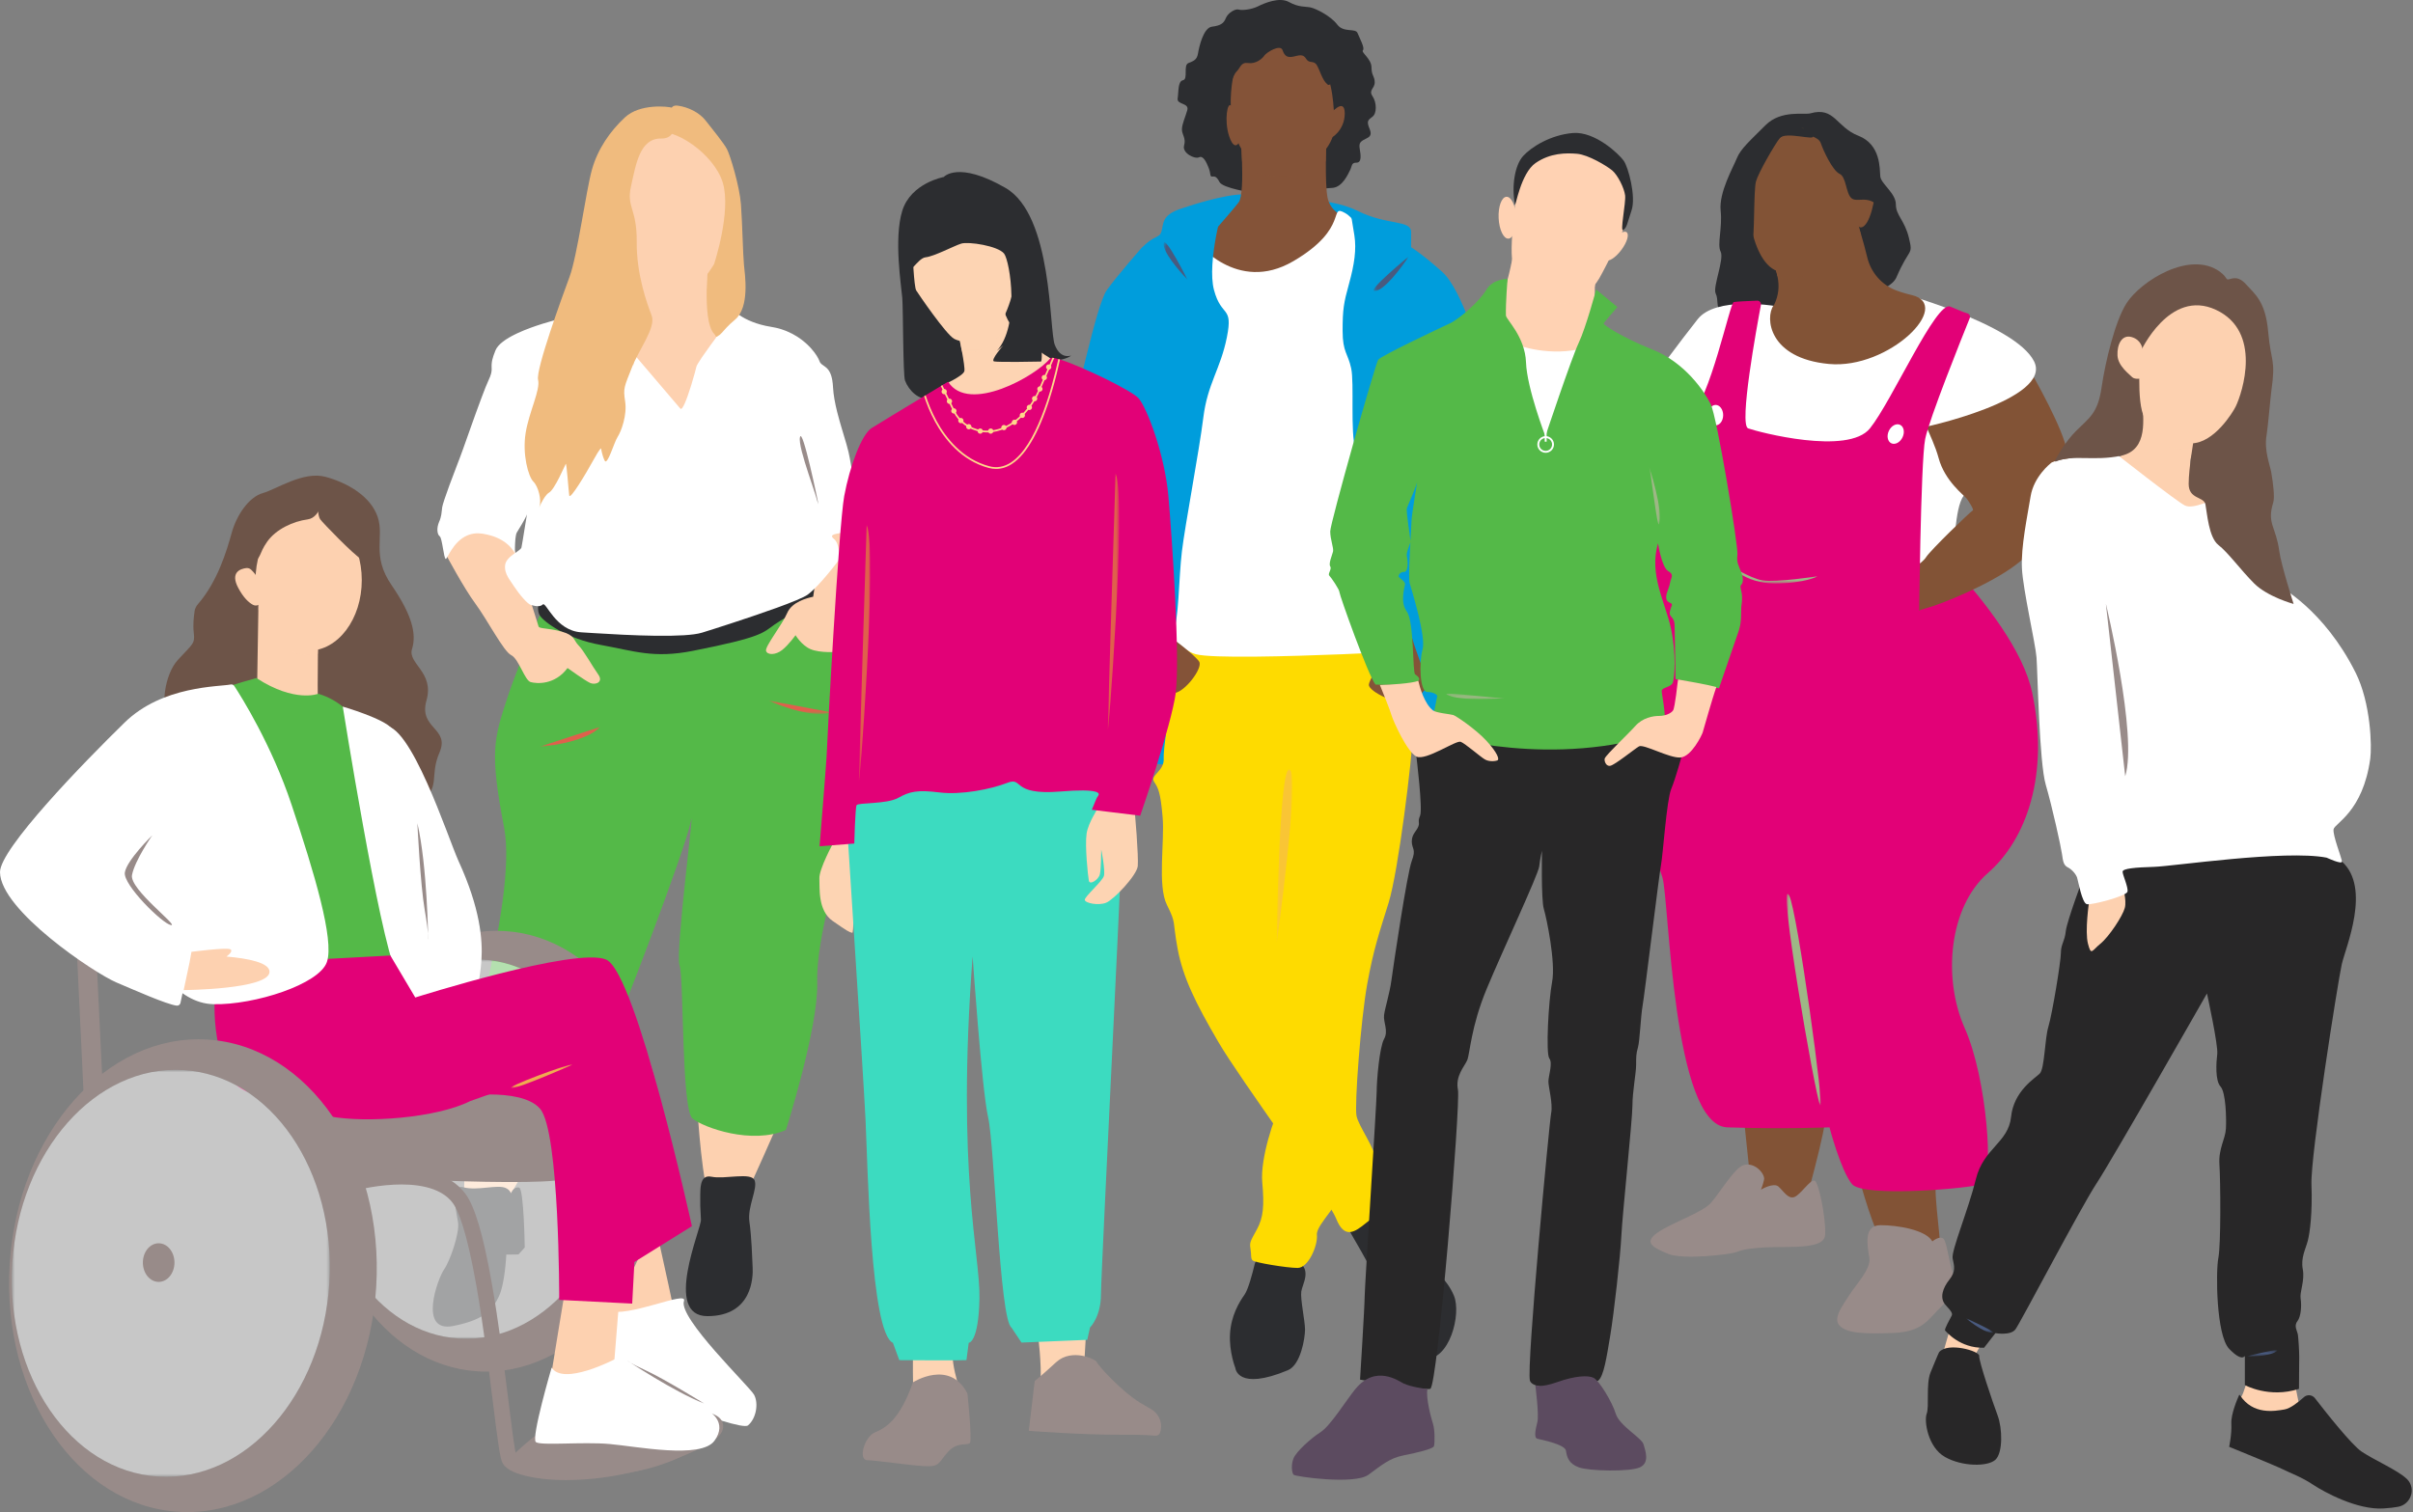 <svg width="721" height="452" viewBox="0 0 721 452" fill="none" xmlns="http://www.w3.org/2000/svg">
<rect x="0" y="0" width="721" height="452" fill="#808080" stroke="none"/>
<path d="M401.81 365.534C401.81 365.534 411.09 380.904 414.29 388.904C417.49 396.904 417.81 405.554 425.49 406.194C433.17 406.834 436.69 392.744 434.45 387.304C432.21 381.864 428.05 379.944 428.05 376.744C428.05 373.544 429.97 363.944 428.69 362.024C427.41 360.104 418.45 355.944 414.92 356.904C411.4 357.864 401.8 365.544 401.8 365.544" fill="#2C2D30"/>
<path d="M377.61 375.545C376.3 375.635 375.21 376.565 374.9 377.845C374.23 380.635 372.96 385.425 371.85 386.985C370.25 389.225 367.85 393.225 367.53 398.665C367.21 404.105 369.13 408.904 369.13 408.904C369.13 408.904 369.68 415.855 384.82 409.545C388.66 407.945 389.94 399.945 389.94 397.385C389.94 394.825 388.5 388.265 388.82 386.025C389.14 383.785 392.02 379.625 387.86 377.065C385.06 375.345 380.38 375.355 377.61 375.555" fill="#2C2D30"/>
<path d="M341.3 73.904C345.14 70.064 346.42 71.344 347.06 69.105C347.7 66.865 347.06 64.305 352.82 62.385C358.58 60.465 368.83 57.264 374.59 58.224C380.35 59.184 396.68 58.544 405.64 63.025C414.6 67.504 421.65 65.585 421.65 69.424V73.904C421.65 73.904 424.85 75.825 430.93 81.264C437.01 86.704 442.45 106.234 444.37 111.994C446.29 117.754 452.69 134.724 453.65 143.044C454.61 151.364 456.85 163.534 449.17 174.734C441.49 185.934 438.61 190.104 438.61 190.744C438.61 191.384 442.45 206.754 441.81 207.394C441.17 208.034 428.36 220.834 418.76 221.474C409.16 222.114 349.29 232.684 340.33 226.914C331.37 221.154 327.37 186.104 327.37 186.104C327.37 186.104 314.79 184.154 313.92 160.814C313.43 147.704 316.97 135.234 318.24 131.204C321.76 120.004 327.52 91.184 330.72 86.704C333.92 82.225 341.28 73.894 341.28 73.894" fill="#009DDC"/>
<path d="M353.95 180.344C353.95 180.344 347.39 222.764 347.71 226.604C348.03 230.444 343.55 231.724 344.83 233.644C346.11 235.564 346.75 236.844 347.39 244.204C348.03 251.564 345.79 264.694 348.67 270.454C351.55 276.214 350.27 274.934 351.87 283.574C353.47 292.214 357.31 299.904 364.03 311.424C370.75 322.954 396.68 357.844 399.24 364.244C401.8 370.644 405 368.084 408.2 365.524C411.4 362.964 415.88 359.764 416.52 357.204C417.16 354.644 411.08 350.484 411.08 346.964C411.08 343.444 405.96 336.724 405.32 333.514C404.68 330.314 406.6 304.704 408.52 294.144C410.44 283.584 412.04 279.094 414.92 269.814C417.8 260.534 421.96 226.914 422.28 217.954C422.6 208.994 420.04 194.264 420.04 194.264L353.94 180.334L353.95 180.344Z" fill="#FEDB00"/>
<path d="M374.28 57.575C374.28 57.575 365.32 56.295 364.36 54.375C363.4 52.455 362.76 52.775 362.12 52.775C361.48 52.775 361.8 51.815 361.16 50.215C360.52 48.615 359.56 46.375 358.28 47.015C357 47.655 353.16 45.735 353.8 43.495C354.44 41.255 353.16 40.295 353.16 38.695C353.16 37.095 354.12 35.175 354.76 32.935C355.4 30.695 351.56 31.335 351.88 29.415C352.2 27.495 351.88 24.295 353.48 23.975C355.08 23.655 353.48 19.495 355.08 18.855C356.68 18.215 357.64 17.895 357.96 15.975C358.28 14.055 359.56 8.295 362.12 7.975C364.68 7.655 365.64 7.015 366.28 5.415C366.92 3.815 369.16 2.535 370.12 2.855C371.08 3.175 373.96 2.855 375.88 1.895C377.8 0.935 382.28 -0.985 385.16 0.615C388.04 2.215 389.96 1.895 391.56 2.215C393.16 2.535 397.64 4.775 399.56 7.335C401.48 9.895 405 8.295 405.64 9.895C406.28 11.495 407.88 14.375 407.24 15.015C406.6 15.655 409.8 17.575 409.8 20.135C409.8 22.695 410.76 22.695 410.76 24.615C410.76 26.535 408.84 26.855 410.12 28.775C411.4 30.695 411.4 33.895 410.12 34.855C408.84 35.815 408.52 36.135 408.84 37.415C409.16 38.695 410.44 40.295 408.52 41.255C406.6 42.215 405.96 42.535 406.28 44.455C406.6 46.375 406.92 48.615 405.32 48.615C403.72 48.615 404.04 49.575 403.4 50.855C402.76 52.135 401.14 55.825 398.26 56.145C395.38 56.465 374.27 57.585 374.27 57.585" fill="#2C2D30"/>
<path d="M402.13 64.945C402.13 64.945 397.33 75.505 397.33 76.145C397.33 76.785 385.17 84.465 384.85 85.105C384.53 85.745 362.12 83.185 362.12 83.185L358.28 74.225C358.28 74.225 368.2 63.025 370.12 60.455C371.22 58.985 371.27 53.055 371.11 48.295C370.99 44.775 370.76 41.885 370.76 41.885L396.37 39.965C396.37 39.965 396.21 43.765 396.17 48.095C396.13 52.285 396.22 56.965 396.69 59.175C397.65 63.655 402.13 64.935 402.13 64.935" fill="#845338"/>
<g style="mix-blend-mode:multiply">
<mask id="mask0_1176_3043" style="mask-type:luminance" maskUnits="userSpaceOnUse" x="370" y="39" width="27" height="14">
<path d="M396.37 39.975H370.76V52.765H396.37V39.975Z" fill="white"/>
</mask>
<g mask="url(#mask0_1176_3043)">
<path d="M396.37 39.975C396.37 39.975 396.21 43.775 396.17 48.105C394.78 49.905 393.03 51.215 391.41 51.665C387.89 52.625 382.77 53.585 375.72 51.665C373.63 51.095 372.16 49.845 371.11 48.305C370.99 44.785 370.76 41.895 370.76 41.895L396.37 39.975Z" fill="#845338"/>
</g>
</g>
<path d="M369.32 19.325C367.72 24.445 367.4 31.494 368.04 34.054C368.68 36.614 368.68 46.215 375.72 48.145C382.76 50.065 387.89 49.105 391.41 48.145C394.93 47.184 399.09 42.065 398.77 36.944C398.45 31.825 398.45 24.454 394.93 19.334C391.41 14.214 388.85 10.694 381.16 12.934C373.48 15.175 369.32 19.334 369.32 19.334" fill="#845338"/>
<path d="M367.87 31.645C366.77 30.165 365.74 35.944 367.23 40.605C368.32 44.014 369.79 44.444 370.75 41.245C371.71 38.044 367.87 31.645 367.87 31.645Z" fill="#845338"/>
<path d="M397.33 34.215C397.33 34.215 401.81 28.775 401.81 33.895C401.81 39.015 397.65 41.575 397.33 41.255C397.01 40.935 397.33 34.215 397.33 34.215Z" fill="#845338"/>
<path d="M366.91 27.805C367.23 27.165 368.19 22.685 369.47 21.405C370.75 20.125 370.75 18.525 372.99 18.845C375.23 19.165 377.15 17.565 377.79 16.605C378.43 15.645 382.59 13.085 383.23 15.005C383.87 16.925 384.83 17.245 386.43 16.925C388.03 16.605 389.31 15.965 390.27 17.565C391.23 19.165 392.51 17.885 393.47 19.485C394.43 21.085 395.07 23.965 396.67 25.245C398.27 26.525 399.55 18.525 399.55 18.525C399.55 18.525 386.75 7.965 386.43 7.965C386.11 7.965 367.86 6.045 367.54 6.685C367.22 7.325 362.74 26.855 362.74 26.855L366.9 27.815L366.91 27.805Z" fill="#2C2D30"/>
<path d="M357.31 71.985C357.31 71.985 369.47 87.995 386.44 78.065C403.41 68.145 396.8 60.795 401.92 63.675C407.04 66.555 411.41 79.025 409.49 86.385C407.57 93.745 424.22 193.945 424.22 193.945C424.22 193.945 417.18 194.905 401.17 195.545C385.16 196.185 362.12 196.825 357.31 195.545C352.51 194.265 346.43 186.905 346.43 186.905L357.31 71.985Z" fill="white"/>
<path d="M403.41 62.705C403.41 62.705 404.05 66.225 404.69 70.385C405.33 74.545 404.69 79.025 403.09 84.795C401.49 90.565 401.17 92.475 401.17 98.885C401.17 105.295 402.77 105.605 403.73 110.085C404.69 114.565 403.41 128.975 405.01 134.415C406.61 139.855 410.77 162.585 413.97 171.225C417.17 179.865 425.17 205.795 424.85 208.355C424.53 210.915 438.3 207.075 438.94 205.475C439.58 203.875 425.49 148.175 425.49 148.175L413.65 95.675L410.45 69.745L403.41 62.705Z" fill="#009DDC"/>
<path d="M427.09 204.595C424.97 207.215 422.43 209.795 420.86 210.115C417.78 210.725 409.01 206.835 409.01 204.675C409.01 202.745 417.51 189.355 421.3 188.695C422.76 193.735 425.34 200.775 427.09 204.605" fill="#845338"/>
<path d="M338.39 185.935C338.39 185.935 333.72 197.235 334.18 198.395C334.64 199.565 347.92 207.695 351.07 207.125C354.22 206.555 359.19 199.955 358.39 197.915C357.58 195.865 339.86 181.975 338.38 185.935" fill="#845338"/>
<path d="M382.92 329.685C380.68 333.845 376.52 346.335 377.16 353.375C377.8 360.415 377.48 363.935 375.56 367.455C373.64 370.975 373.32 371.295 373.64 373.215C373.96 375.135 373.64 376.095 374.28 376.735C374.92 377.375 384.52 378.975 387.73 378.975C390.94 378.975 393.81 372.255 393.49 369.055C393.17 365.855 401.81 358.815 401.81 353.045C401.81 347.275 382.92 329.675 382.92 329.675" fill="#FEDB00"/>
<g style="mix-blend-mode:multiply">
<mask id="mask1_1176_3043" style="mask-type:luminance" maskUnits="userSpaceOnUse" x="381" y="229" width="6" height="53">
<path d="M386.16 229.945H381.48V281.825H386.16V229.945Z" fill="white"/>
</mask>
<g mask="url(#mask1_1176_3043)">
<path d="M381.48 281.825C381.48 281.825 382.12 228.685 385.32 229.965C388.52 231.245 381.48 281.825 381.48 281.825Z" fill="#F9C535"/>
</g>
</g>
<path d="M365.63 60.785C365.63 60.785 360.51 78.395 362.75 86.715C364.99 95.035 368.51 91.195 366.59 100.795C364.67 110.395 360.83 114.565 359.55 124.805C358.27 135.045 354.11 156.815 353.15 164.815C352.19 172.815 352.19 186.265 350.59 188.185C348.99 190.105 339.23 219.075 339.23 219.075L327.07 186.105L341.31 132.805L350.91 74.865C350.91 74.865 362.76 61.425 365.64 60.785" fill="#009DDC"/>
<g style="mix-blend-mode:multiply">
<mask id="mask2_1176_3043" style="mask-type:luminance" maskUnits="userSpaceOnUse" x="428" y="116" width="10" height="54">
<path d="M437.43 116.334H428.41V169.704H437.43V116.334Z" fill="white"/>
</mask>
<g mask="url(#mask2_1176_3043)">
<path d="M428.71 168.815C426.64 174.435 437.88 151.415 437.41 150.705C436.94 149.995 430.36 117.785 428.71 116.375C427.06 114.965 432.71 147.885 433.18 150.475C433.65 153.065 430.36 164.345 428.71 168.815Z" fill="#495A7F"/>
</g>
</g>
<g style="mix-blend-mode:multiply">
<mask id="mask3_1176_3043" style="mask-type:luminance" maskUnits="userSpaceOnUse" x="332" y="126" width="8" height="43">
<path d="M339.82 126.854H332.7V168.994H339.82V126.854Z" fill="white"/>
</mask>
<g mask="url(#mask3_1176_3043)">
<path d="M339.59 168.294C341.22 172.734 332.35 154.554 332.72 153.994C333.09 153.434 338.29 127.994 339.59 126.884C340.89 125.774 336.43 151.764 336.06 153.814C335.69 155.854 338.29 164.774 339.59 168.294Z" fill="#495A7F"/>
</g>
</g>
<g style="mix-blend-mode:multiply">
<mask id="mask4_1176_3043" style="mask-type:luminance" maskUnits="userSpaceOnUse" x="410" y="76" width="11" height="11">
<path d="M420.94 76.644H410.43V86.995H420.94V76.644Z" fill="white"/>
</mask>
<g mask="url(#mask4_1176_3043)">
<path d="M420.95 76.644C418.6 80.174 413.66 86.754 410.84 86.995C408.02 87.225 420.95 76.644 420.95 76.644Z" fill="#495A7F"/>
</g>
</g>
<g style="mix-blend-mode:multiply">
<mask id="mask5_1176_3043" style="mask-type:luminance" maskUnits="userSpaceOnUse" x="347" y="72" width="8" height="12">
<path d="M354.85 72.425H347.69V83.625H354.85V72.425Z" fill="white"/>
</mask>
<g mask="url(#mask5_1176_3043)">
<path d="M354.85 83.624C352.18 80.825 347.31 75.135 347.71 72.715C348.12 70.305 354.85 83.624 354.85 83.624Z" fill="#495A7F"/>
</g>
</g>
<path d="M520.48 99.094C516.94 99.465 511.65 96.124 509.41 100.785C507.17 105.445 500.28 107.075 499.35 110.055C498.42 113.035 497.49 118.255 493.95 122.535C490.41 126.815 489.48 135.205 490.22 141.905C490.96 148.615 490.59 159.785 490.96 161.645C491.33 163.505 493.32 168.035 493.88 167.485C494.44 166.925 497.72 160.185 497.72 158.875C497.72 157.565 497.87 157.185 497.87 157.185C497.87 157.185 497.84 157.185 498.59 156.245C499.33 155.315 499.71 153.455 499.33 153.265C498.96 153.075 499.14 148.975 499.14 148.425C499.14 147.875 524.66 98.135 524.66 98.135L520.46 99.094H520.48Z" fill="#825336"/>
<path d="M540.95 33.874C539.12 34.395 532.19 32.755 527.54 37.414C522.88 42.075 520.09 44.495 518.97 47.285C517.85 50.075 513.57 57.525 514.13 62.934C514.69 68.335 513.01 72.995 514.13 75.234C515.25 77.465 511.71 85.855 512.64 87.715C513.57 89.575 512.64 91.995 514.32 93.495C516 94.984 562.75 92.004 566.66 82.874C570.57 73.745 571.69 76.544 570.39 71.135C569.09 65.725 566.48 64.424 566.48 61.075C566.48 57.724 562.01 54.925 561.82 52.694C561.63 50.465 562.01 43.194 555.3 40.584C548.59 37.974 548.22 31.825 540.96 33.874" fill="#2C2D30"/>
<path d="M520.96 333.225L523.01 352.785L530.46 362.285H538.66C538.66 362.285 546.11 336.205 545.37 333.225C544.63 330.245 520.97 333.225 520.97 333.225" fill="#825336"/>
<path d="M555.42 351.855C555.42 351.855 560.22 370.075 563.57 372.865C566.92 375.655 578.33 375.695 579.45 374.575C580.57 373.455 577.59 357.255 578.52 352.785C579.45 348.315 555.42 351.855 555.42 351.855Z" fill="#825336"/>
<path d="M498.5 156.275C498.5 156.275 492.38 165.435 486.12 184.945C483.05 194.515 480.16 202.455 482.39 215.125C484.63 227.795 494.68 255.545 496.73 262.255C498.78 268.965 499.71 336.395 516.1 336.954C532.49 337.514 546.65 336.954 546.65 336.954C546.65 336.954 550 349.805 553.36 353.905C556.71 358.005 588.75 355.205 592.29 353.905C595.83 352.605 593.78 322.424 587.07 307.335C580.36 292.245 582.41 271.014 593.96 260.954C605.51 250.895 612.4 231.525 607.19 206.935C601.97 182.345 562.48 148.635 562.48 148.635L498.48 156.285L498.5 156.275Z" fill="#E20177"/>
<path d="M554.67 56.974C555.04 55.484 559.89 52.505 560.26 55.484C560.63 58.465 558.77 67.965 555.98 67.965C553.19 67.965 554.68 56.974 554.68 56.974" fill="#825336"/>
<path d="M530.01 91.415C530.01 91.415 512.66 88.515 507.26 95.415C501.86 102.305 493.95 112.675 493.95 113.795C493.95 114.915 501.77 120.315 502.71 120.685C503.64 121.055 495.44 121.805 495.82 130.935C496.19 140.065 497.72 153.975 497.14 157.075C496.56 160.175 497.87 162.595 508.3 164.275C518.73 165.955 554.31 169.675 557.1 170.985C559.89 172.285 578.52 171.355 581.69 167.815C584.86 164.275 583.6 152.395 586.84 147.995C588.79 145.345 580.77 125.145 574.08 109.485C569.82 99.505 559.98 93.025 549.13 93.165C546.07 93.205 542.84 93.095 539.7 92.795C533.18 92.165 532.43 93.085 530.02 91.415" fill="white"/>
<path d="M558.58 376.065C557.74 371.295 557.09 366.195 561.93 366.195C566.77 366.195 575.34 367.495 577.39 371.035C577.39 371.035 579.62 369.175 580.74 370.285C581.86 371.405 582.6 379.415 584.09 381.835C585.58 384.255 584.65 386.115 580.36 390.215C576.08 394.315 574.77 398.035 565.64 398.415C556.51 398.785 551.67 398.415 549.62 396.175C547.57 393.945 550.74 390.025 552.6 387.045C554.46 384.065 559.12 379.225 558.56 376.055" fill="#988B89"/>
<path d="M526.17 355.575C526.17 355.575 529.9 353.345 531.39 354.645C532.88 355.945 534.18 358.375 536.05 357.815C537.91 357.255 540.85 352.495 542.16 352.875C543.46 353.245 545.54 363.945 545.37 368.805C545.29 371.155 543.51 372.715 533.63 372.715C523.75 372.715 520.78 373.455 518.91 374.205C517.04 374.955 502.89 376.625 498.42 374.765C493.95 372.905 490.97 371.415 495.25 368.435C499.53 365.455 508.48 362.475 511.08 359.675C513.68 356.875 518.16 349.135 520.94 348.255C524.32 347.175 527.47 350.915 527.1 352.595C526.73 354.275 526.17 355.575 526.17 355.575Z" fill="#988B89"/>
<path d="M563.67 88.955C564.97 90.445 582.68 94.825 588.26 98.175C593.85 101.525 603.29 105.215 605.52 108.945C607.75 112.675 616.7 128.505 617.63 135.025C618.56 141.545 621.35 149.745 619.31 152.165C617.26 154.585 609.81 163.155 602.17 168.935C594.53 174.705 580 180.665 575.53 181.785C571.06 182.905 568.82 185.505 566.77 184.955C564.72 184.395 557.27 178.625 555.78 178.995C554.29 179.365 552.43 177.875 550.38 178.625C548.33 179.365 544.05 181.605 543.11 180.855C542.18 180.115 541.06 178.625 542.55 177.875C544.04 177.135 548.7 174.705 550.37 174.525C552.05 174.335 553.35 174.335 552.98 173.595C552.61 172.855 548.14 172.295 546.83 172.665C545.53 173.035 539.56 174.345 538.26 173.965C536.96 173.595 536.03 172.475 536.4 171.545C536.77 170.615 544.41 168.935 545.34 168.565C546.27 168.195 550.37 168.565 550.74 168.565C551.11 168.565 548.69 167.265 547.39 166.705C546.09 166.145 536.21 166.705 535.84 165.775C535.47 164.845 535.47 163.545 536.77 162.985C538.07 162.425 546.64 161.125 547.95 161.865C549.25 162.605 550.93 163.165 550.93 163.165C550.93 163.165 549.25 160.935 549.25 160.555C549.25 160.175 540.87 160.185 540.68 158.695C540.49 157.205 540.68 156.835 541.61 156.645C542.54 156.455 550.55 156.455 551.67 157.015C552.79 157.575 556.33 162.605 557.26 163.345C558.19 164.085 565.64 170.235 567.88 170.615C570.11 170.985 574.21 168.565 575.52 166.515C576.83 164.465 588.39 153.245 589.49 152.545C589.88 152.295 588 149.465 587.63 149.005C586.83 148.005 581.11 143.785 579.25 136.895C577.39 130.005 572.36 122.555 573.29 118.455C574.22 114.355 559.51 112.865 559.32 108.765C559.13 104.665 563.66 88.955 563.66 88.955" fill="#825336"/>
<path d="M565.82 86.955C565.82 86.955 602.1 96.635 607.78 108.015C613.47 119.385 574.43 127.995 573.2 127.995C571.97 127.995 552.3 112.935 552.3 112.935L565.83 86.955H565.82Z" fill="white"/>
<path d="M571.2 88.184C569.35 87.754 567.76 87.254 566.39 86.725C562.13 85.044 558.99 81.355 557.93 76.894C557.39 74.624 556.67 72.034 555.97 69.654C554.73 65.415 553.56 61.825 553.56 61.825L528.6 76.725C529.32 77.174 530.48 79.544 531.1 82.555C531.71 85.504 531.49 88.195 530.12 91.064C530.05 91.135 529.99 91.215 529.94 91.284C527.34 94.965 528.48 107.094 546.46 108.784C564.44 110.474 583.81 91.105 571.21 88.184" fill="#825336"/>
<g style="mix-blend-mode:multiply">
<mask id="mask6_1176_3043" style="mask-type:luminance" maskUnits="userSpaceOnUse" x="528" y="61" width="28" height="23">
<path d="M555.96 61.815H528.59V83.434H555.96V61.815Z" fill="white"/>
</mask>
<g mask="url(#mask6_1176_3043)">
<path d="M555.97 69.654C554.35 73.605 546.95 81.085 535.91 83.284C534.07 83.654 532.47 83.344 531.09 82.555C530.47 79.534 529.31 77.174 528.59 76.725L553.55 61.825C553.55 61.825 554.72 65.415 555.96 69.654" fill="#825336"/>
</g>
</g>
<path d="M525.06 89.865C525.75 89.835 526.28 90.465 526.16 91.145C524.91 97.765 519.54 127.035 522.34 128.035C525.51 129.165 552.19 136.175 558.74 128.035C565.3 119.895 578.51 89.885 582.71 91.635C585.42 92.765 586.76 93.365 587.82 93.645C588.45 93.815 588.8 94.495 588.55 95.095C586.24 100.805 576.44 125.225 575.24 131.205C573.88 137.985 573.39 186.655 573.39 186.655L493.84 174.615C493.84 174.615 499.49 128.035 505.15 123.965C510.8 119.895 516.91 90.495 518.04 90.275C518.86 90.115 522.91 89.945 525.06 89.865Z" fill="#E20177"/>
<g style="mix-blend-mode:multiply">
<mask id="mask7_1176_3043" style="mask-type:luminance" maskUnits="userSpaceOnUse" x="533" y="267" width="12" height="64">
<path d="M544.03 267.135H533.84V330.375H544.03V267.135Z" fill="white"/>
</mask>
<g mask="url(#mask7_1176_3043)">
<path d="M534.62 267.714C530.77 260.254 542.31 327.354 543.84 330.274C545.38 333.194 537.08 272.484 534.62 267.714Z" fill="#9EB786"/>
</g>
</g>
<path d="M522.54 57.065C521.57 60.855 523.66 83.515 534.83 81.285C546.01 79.055 553.46 71.415 554.95 67.505C556.44 63.595 554.76 50.185 552.9 45.705C551.04 41.235 539.77 35.185 533.06 40.215C526.35 45.245 523.56 53.065 522.53 57.075" fill="#825336"/>
<path d="M541.63 40.584C542.82 42.294 533.42 39.094 531.74 41.334C530.06 43.565 525.43 51.594 524.69 54.205C523.94 56.815 524.31 71.695 523.56 72.254C522.81 72.814 519.84 65.174 520.58 58.654C521.32 52.135 523.93 45.425 526.35 42.635C528.77 39.844 537.71 34.995 541.63 40.584Z" fill="#2C2D30"/>
<path d="M543.12 36.675C543.12 36.675 538.09 37.045 538.84 38.905C539.59 40.765 543.31 40.585 544.06 42.815C544.81 45.045 547.6 51.015 549.65 51.945C551.7 52.875 551.51 57.715 553.19 59.215C554.87 60.705 558.22 58.095 561.39 61.825C564.56 65.555 566.98 62.015 565.12 59.405C563.26 56.795 557.3 48.785 557.3 48.785C557.3 48.785 548.73 35.935 543.14 36.675" fill="#2C2D30"/>
<path d="M514.88 124.075C514.88 125.765 513.87 127.125 512.62 127.125C511.37 127.125 510.36 125.755 510.36 124.075C510.36 122.395 511.37 121.025 512.62 121.025C513.87 121.025 514.88 122.395 514.88 124.075Z" fill="white"/>
<path d="M568.48 130.695C567.76 132.225 566.26 133.025 565.13 132.495C564 131.965 563.67 130.295 564.39 128.775C565.11 127.245 566.61 126.445 567.74 126.975C568.87 127.505 569.2 129.175 568.48 130.695Z" fill="white"/>
<g style="mix-blend-mode:multiply">
<mask id="mask8_1176_3043" style="mask-type:luminance" maskUnits="userSpaceOnUse" x="516" y="168" width="28" height="7">
<path d="M543.12 168.735H516.46V174.385H543.12V168.735Z" fill="white"/>
</mask>
<g mask="url(#mask8_1176_3043)">
<path d="M516.46 168.735C516.46 168.735 521.21 174.385 530.25 174.385C539.29 174.385 543.11 172.245 543.11 172.245C543.11 172.245 530.7 174.155 526.63 173.475C522.82 172.835 516.45 168.725 516.45 168.725" fill="#9EB786"/>
</g>
</g>
<path d="M208.4 331.765C208.4 331.765 209.9 356.385 212.48 358.455C215.07 360.515 222.76 357.065 223.17 356.455C223.58 355.855 232.93 334.925 232.92 334.635C232.9 334.345 208.39 331.765 208.39 331.765" fill="#FDD1B0"/>
<path d="M139.83 332.834C139.86 333.414 137.92 357.534 139.05 359.814C140.19 362.094 150.94 359.584 150.94 359.584C150.94 359.584 163.17 341.164 160.34 334.294C157.51 327.424 139.83 332.834 139.83 332.834Z" fill="#FDD1B0"/>
<path d="M164.74 175.814C164.74 175.814 155.42 196.864 151.49 208.884C147.56 220.904 146.3 224.914 150.62 247.324C154.94 269.744 136.05 327.324 136.58 332.114C137.11 336.904 148.55 343.784 161.98 340.924C161.98 340.924 178.57 319.224 181.74 312.494C184.91 305.764 204.73 254.094 206.36 245.694C207.99 237.294 201.69 284.784 203.04 288.514C204.39 292.244 203.57 331.554 206.92 334.314C210.27 337.064 224.69 342.194 234.83 337.744C234.83 337.744 244.56 307.184 244.18 293.624C243.8 280.064 251.15 257.504 253.9 245.404C256.66 233.294 264.7 213.044 251.02 187.294L237.33 161.544L164.74 175.804V175.814Z" fill="#54B948"/>
<path d="M161.55 176.975C161.43 177.275 160.02 181.965 161.28 183.945C162.55 185.925 169.29 190.925 179.46 192.755C189.62 194.585 195.21 196.865 207.07 194.525C227.67 190.455 227.9 189.185 231.43 186.675C234.96 184.165 246.21 178.495 245.71 177.205C245.21 175.915 243.19 173.535 238.25 176.995C233.31 180.455 229.11 179.565 224.6 182.855C221.97 184.775 220.7 186.695 204.29 188.385C199.05 188.925 183.28 189.155 180.73 187.365C178.19 185.575 162.07 175.635 161.56 176.975" fill="#2C2D30"/>
<path d="M242.98 178.354C241.25 178.734 236.63 179.834 235.19 183.264C233.75 186.694 228.53 193.235 228.89 194.525C229.25 195.825 231.73 195.845 233.7 194.285C235.67 192.725 237.71 189.854 237.71 189.854C237.71 189.854 239.46 192.834 242.15 194.014C244.84 195.194 250.38 195.065 251.22 194.445C252.06 193.815 256.27 187.335 256.94 186.135C257.61 184.935 260.18 177.945 259.93 172.845C259.68 167.745 260.37 161.145 260.37 161.145L253.76 157.385L245.57 159.984L242.98 178.365V178.354Z" fill="#FDD1B0"/>
<path d="M133.3 165.845C133.3 165.845 138.61 175.805 142.06 180.445C145.51 185.085 150.51 194.775 152.75 195.825C154.99 196.885 156.78 203.365 158.55 203.865C160.33 204.355 165.75 204.825 169.58 199.665C169.58 199.665 174.88 203.495 176.37 204.145C177.86 204.805 180.45 203.945 178.72 201.545C177 199.145 174.43 194.455 172.89 192.925C171.35 191.395 171.86 189.905 167.87 188.795C163.87 187.675 161.11 187.965 160.93 187.245C160.75 186.525 152.79 161.515 152.79 161.515L142.74 156.175L136.52 160.275L133.29 165.835L133.3 165.845Z" fill="#FDD1B0"/>
<path d="M260.57 156.535C260.73 155.205 259.72 153.855 258.51 151.805C258.43 151.665 258.35 151.525 258.26 151.375C257.94 150.815 257.62 150.215 257.3 149.545C256.45 147.755 255.79 145.765 255.23 143.555C255.19 143.385 255.15 143.215 255.11 143.045C254.65 141.145 254.27 139.085 253.9 136.855C253.71 135.725 253.38 134.405 252.97 132.955C252.93 132.795 252.88 132.625 252.83 132.465C252.06 129.785 251.06 126.695 250.27 123.595C250.23 123.425 250.18 123.265 250.14 123.095C249.51 120.585 249.03 118.075 248.91 115.785C248.87 114.975 248.79 114.285 248.69 113.675C248.66 113.485 248.63 113.315 248.59 113.145C247.71 109.075 245.45 109.665 244.87 107.955C244.6 107.175 243.75 105.665 242.27 104.035C242.16 103.915 242.06 103.805 241.94 103.685C241.72 103.465 241.5 103.235 241.26 103.005L240.73 102.525L240.71 102.505C239.25 101.215 237.41 99.965 235.15 99.025L234.61 98.805C233.86 98.515 233.06 98.265 232.22 98.055L231.72 97.945C231.32 97.855 230.9 97.775 230.48 97.705C221.36 96.255 218.21 91.745 218.21 91.745L169.02 94.915C168.91 94.915 166.15 95.535 162.65 96.605C162.46 96.665 162.26 96.725 162.06 96.785C159.73 97.515 157.13 98.435 154.8 99.505C154.59 99.605 154.38 99.705 154.17 99.805C151.22 101.225 148.8 102.895 148.05 104.715C147.54 105.955 147.24 106.885 147.08 107.605C147.04 107.775 147.01 107.925 146.99 108.075C146.63 110.225 147.45 110.515 146.01 113.575C145.51 114.635 144.75 116.535 143.9 118.815C143.85 118.965 143.79 119.115 143.73 119.275C142.73 121.935 141.61 125.055 140.58 127.955C140.53 128.105 140.47 128.265 140.42 128.415C138.92 132.625 137.64 136.285 137.25 137.235C137.24 137.275 137.22 137.315 137.2 137.355C137.15 137.485 137.09 137.635 137.02 137.805C136.46 139.215 135.43 141.935 134.45 144.605L134.28 145.055C133.19 148.035 132.22 150.875 132.12 151.645C131.91 153.255 131.96 154.275 131.17 156.075C131.14 156.145 131.11 156.215 131.09 156.285C131.03 156.435 130.98 156.585 130.94 156.725C130.46 158.305 130.72 159.815 131.39 160.295C132.15 160.845 132.59 166.955 133.19 167.065C133.64 167.155 135.3 161.905 139.6 160.045C139.78 159.965 139.96 159.895 140.14 159.835C141 159.535 141.96 159.375 143.03 159.405C143.41 159.415 143.79 159.455 144.2 159.515C145.12 159.665 145.96 159.855 146.73 160.085C146.73 160.085 146.74 160.085 146.75 160.085C151.88 161.635 153.54 164.785 153.8 165.365C152.54 166.275 151.12 167.415 150.94 168.815C150.76 170.245 151.14 171.355 151.78 172.495C151.88 172.665 151.98 172.845 152.09 173.015C152.53 173.705 153.05 174.435 153.59 175.255C155.17 177.655 157.65 180.605 158.69 180.835C159.39 181.005 160.31 181.285 161.13 181.165C161.31 181.135 161.48 181.095 161.64 181.025C161.84 180.945 162.02 180.825 162.19 180.665C163.17 179.735 165.94 188.505 173.7 188.995C174.62 189.055 175.75 189.125 177.03 189.205L177.51 189.235C182.47 189.545 189.51 189.945 195.89 190.025C196.05 190.025 196.21 190.025 196.37 190.025C202.11 190.085 207.26 189.875 209.77 189.095C211.53 188.555 214.57 187.595 218.1 186.435C218.25 186.385 218.41 186.335 218.56 186.285C222.73 184.925 227.51 183.315 231.64 181.825C231.79 181.775 231.95 181.715 232.1 181.665C236.54 180.055 240.15 178.595 241.32 177.745C241.73 177.445 242.17 177.075 242.63 176.655C242.77 176.535 242.91 176.395 243.05 176.265C244.93 174.465 247.04 171.965 248.54 170.095C248.74 169.835 248.94 169.595 249.12 169.365C249.39 169.015 249.64 168.705 249.84 168.445C250 168.245 250.13 168.065 250.24 167.925C250.33 167.805 250.4 167.715 250.45 167.645C251.14 166.735 250.77 162.375 249.25 161.135C249.23 161.115 249.22 161.105 249.2 161.095C248.87 160.825 248.69 160.595 248.62 160.415C248.6 160.355 248.59 160.295 248.6 160.235C248.62 160.055 248.77 159.925 249.02 159.815C249.47 159.605 250.26 159.475 251.21 159.295C253.38 158.895 257.98 158.885 259.75 162.155C261.52 165.425 260.36 158.255 260.56 156.495M154.03 160.845C154.11 160.125 154.24 159.505 154.42 159.175C154.99 158.145 156.87 155.345 157.45 153.735C157.18 155.295 156.63 158.775 156.24 161.185C156.21 161.345 156.19 161.505 156.16 161.655C156 162.655 155.87 163.395 155.81 163.635C155.7 164.085 154.83 164.655 153.86 165.365C153.86 164.865 153.84 162.935 153.98 161.325C154 161.165 154.01 161.005 154.03 160.855" fill="white"/>
<path d="M200.67 34.745C200.67 34.745 199.47 31.155 202.56 31.585C205.65 32.015 208.94 33.605 210.81 35.995C212.68 38.385 216.26 42.735 217.22 44.585C218.19 46.435 220.98 55.635 221.39 61.025C221.8 66.405 221.99 76.035 222.29 79.085C222.59 82.135 224.09 91.845 219.6 95.565C215.11 99.295 216.05 100.415 212.15 101.335C208.25 102.255 208.44 97.285 208.95 92.735C209.45 88.185 211.88 82.585 211.46 77.205C211.05 71.825 211.76 64.125 211.67 59.455C211.58 54.785 210.86 46.065 205.49 43.705C200.12 41.345 198.65 41.275 198.65 41.275L200.66 34.755L200.67 34.745Z" fill="#F0BB7E"/>
<path d="M209.97 122.175C209.72 123.065 203.73 125.845 198.03 122.765C192.33 119.685 186.83 105.945 189.58 102.455C191.17 100.425 191.31 93.844 191.15 88.684C191.14 88.294 191.12 87.915 191.11 87.534C191.09 87.044 191.07 86.575 191.04 86.124C191.04 86.094 191.04 86.055 191.04 86.025C190.91 83.624 190.76 81.954 190.76 81.954H190.8L211.54 79.904C211.54 79.904 211.25 82.695 211.17 86.225C211.17 86.394 211.17 86.555 211.16 86.725C211.07 91.644 211.4 97.764 213.41 99.814C216.95 103.435 210.24 121.285 209.99 122.175" fill="#FDD1B0"/>
<path d="M222.41 125.415L212.56 130.875L212.1 131.125L207.25 133.815L206.34 134.315L199.27 138.235L198.77 138.505L198.69 138.555L196.56 134.365L196.32 133.885L191.77 124.935L191.52 124.445L190.29 122.025L189.87 115.855L189.84 115.355L189.81 114.875L189.74 113.905L189.27 106.895L189.24 106.415L189.19 105.585C189.19 105.585 189.47 105.915 189.95 106.485C190.08 106.645 190.23 106.815 190.4 107.005C190.55 107.185 190.72 107.385 190.89 107.585C191.02 107.735 191.15 107.885 191.29 108.055C192.91 109.955 195.23 112.675 197.4 115.225C197.54 115.385 197.68 115.545 197.82 115.715C198.64 116.675 199.42 117.595 200.14 118.435C200.29 118.615 200.44 118.785 200.58 118.955C201.98 120.595 203.02 121.815 203.29 122.135C203.9 122.845 205.27 119.155 206.39 115.585C206.44 115.425 206.49 115.265 206.54 115.105C207.34 112.525 207.98 110.125 208.07 109.635C208.14 109.275 208.75 108.275 209.55 107.075C209.61 106.975 209.68 106.875 209.75 106.775C209.8 106.695 209.85 106.635 209.9 106.565C209.99 106.435 210.08 106.295 210.18 106.165C211.65 104.025 213.45 101.595 214.01 100.845C214.08 100.745 214.24 100.775 214.28 100.885L215.89 105.725L216.04 106.185L218.55 113.745L218.7 114.205L221.67 123.145L221.82 123.605L222.43 125.425L222.41 125.415Z" fill="white"/>
<path d="M244.45 151.175C244.79 149.825 238.27 133.885 239.03 130.675C239.79 127.465 244.38 149.845 244.38 149.845" fill="#998C8A"/>
<g style="mix-blend-mode:multiply">
<mask id="mask9_1176_3043" style="mask-type:luminance" maskUnits="userSpaceOnUse" x="190" y="79" width="22" height="15">
<path d="M211.52 79.904H190.78V93.254H211.52V79.904Z" fill="white"/>
</mask>
<g mask="url(#mask9_1176_3043)">
<path d="M211.52 79.904C211.52 79.904 211.23 82.695 211.15 86.225C208.09 89.915 203.18 94.445 198.37 92.975C195.63 92.135 193.15 89.984 191.1 87.544C191.1 87.544 191.09 87.534 191.09 87.525C191.07 87.044 191.06 86.575 191.04 86.124C191.04 86.094 191.04 86.055 191.04 86.025C190.97 84.335 190.87 82.894 190.8 81.954L211.54 79.904H211.52Z" fill="#FDD1B0"/>
</g>
</g>
<path d="M184.97 74.504C184.97 74.504 190.43 87.525 198 89.915C205.57 92.314 213.37 78.934 213.37 78.934C213.37 78.934 218.58 63.205 215.96 54.575C213.34 45.944 201.11 37.794 195.95 39.794C190.79 41.804 184.33 46.945 183.56 60.705C182.78 74.465 184.97 74.504 184.97 74.504Z" fill="#FDD1B0"/>
<path d="M136.87 365.395C136.38 362.225 134.25 353.765 138.49 354.875C142.73 355.985 148.61 353.945 151.11 355.085C153.6 356.225 152.5 358.525 152.5 358.525C151.79 358.195 153.06 354.415 155.11 354.955C156.55 355.335 156.79 372.875 156.79 372.875L154.92 374.945L151.28 374.985C151.28 374.985 150.91 383.895 148.96 387.705C147.45 390.645 145.83 394.305 135.36 396.335C124.88 398.365 130.81 382.105 132.67 379.455C134.53 376.805 137.35 368.465 136.87 365.405" fill="#2C2D30"/>
<path d="M209.24 360.495C209.31 356.115 208.62 350.895 212.6 351.715C216.58 352.545 224.42 350.275 225.46 352.765C226.5 355.255 223.26 360.675 223.92 365.165C224.58 369.655 224.75 376.075 224.89 378.845C225.03 381.615 224.88 393.305 211.45 393.385C198.02 393.465 209.57 367.195 209.44 364.575C209.31 361.955 209.24 360.495 209.24 360.495Z" fill="#2C2D30"/>
<path d="M200.76 32.184C199.57 31.805 191.21 30.904 186.74 35.075C182.27 39.234 178.59 44.535 176.86 50.745C175.12 56.965 172.51 76.434 170.2 82.684C167.89 88.934 160.04 110.494 160.78 113.524C161.51 116.554 158.05 123.154 157.05 129.474C156.05 135.804 157.84 142.424 159.37 143.954C160.91 145.484 161.84 149.524 161.2 151.314C160.56 153.094 162.36 148.194 164.06 147.234C165.76 146.274 168.77 139.114 169.04 138.664C169.31 138.214 169.87 146.654 170.09 148.104C170.31 149.554 175.16 141.424 177.3 137.524C179.44 133.624 179.61 134.054 179.61 134.054C179.61 134.054 179.85 135.944 180.66 137.654C181.48 139.364 183.46 132.254 184.54 130.594C185.63 128.934 187.43 124.024 186.79 119.974C186.15 115.914 186.57 115.604 188.77 109.944C190.97 104.284 196.06 97.904 194.71 94.325C193.36 90.745 190.16 82.144 190.25 72.204C190.34 62.275 187.11 61.995 188.55 55.645C189.99 49.294 191.12 41.285 197.55 41.404C203.98 41.525 200.74 32.194 200.74 32.194" fill="#F0BB7E"/>
<g style="mix-blend-mode:multiply">
<mask id="mask10_1176_3043" style="mask-type:luminance" maskUnits="userSpaceOnUse" x="161" y="217" width="19" height="7">
<path d="M179.36 217.235H161.23V223.195H179.36V217.235Z" fill="white"/>
</mask>
<g mask="url(#mask10_1176_3043)">
<path d="M161.23 223.205C161.23 223.205 174.59 222.255 179.36 217.245L161.23 223.205Z" fill="#DF604C"/>
</g>
</g>
<g style="mix-blend-mode:multiply">
<mask id="mask11_1176_3043" style="mask-type:luminance" maskUnits="userSpaceOnUse" x="229" y="209" width="20" height="5">
<path d="M248.39 209.375H229.63V213.385H248.39V209.375Z" fill="white"/>
</mask>
<g mask="url(#mask11_1176_3043)">
<path d="M229.63 209.375C229.63 209.375 241.79 214.994 248.39 212.924L229.63 209.375Z" fill="#DF604C"/>
</g>
</g>
<path d="M582.65 397.344C582.33 398.154 580.39 405.104 580.39 405.104L588.96 407.044L593.16 399.764L582.65 397.344Z" fill="#FDD1B0"/>
<path d="M662.1 151.155L656.7 158.215C656.7 158.215 622.42 139.945 632.68 136.685C637.14 135.265 639.15 130.555 639.99 125.685C641.08 119.365 640.21 112.775 640.21 112.775L657.35 128.615C657.35 128.615 656.89 130.235 655.57 134.075C655.33 134.765 655.06 135.535 654.77 136.375C652.83 141.875 662.11 151.145 662.11 151.145" fill="#FDD1B0"/>
<path d="M671.57 412.064C671.57 412.064 670.44 416.594 669.63 417.564C668.82 418.534 675.77 427.264 675.77 427.264L687.41 422.094L685.31 411.584L671.57 412.064Z" fill="#FDD1B0"/>
<path d="M622.75 261.534C622.75 261.534 617.58 275.274 617.25 278.344C616.93 281.414 615.79 282.224 615.79 284.814C615.79 287.404 613.2 303.084 612.07 306.804C610.94 310.524 610.94 319.414 609.48 320.874C608.03 322.324 601.72 326.044 600.91 333.804C600.1 341.564 592.66 343.184 590.4 352.394C588.14 361.614 582.96 373.894 583.45 376.164C583.94 378.424 584.42 380.044 582.48 382.464C580.54 384.894 579.41 387.964 581.35 390.064C583.29 392.164 583.45 392.654 583.13 393.294C582.81 393.944 580.87 397.334 581.19 397.664C581.51 397.984 585.56 403.004 592.83 402.834L596.23 398.464C596.23 398.464 600.76 399.274 602.21 397.334C603.67 395.394 621.77 360.794 626.46 353.684C631.15 346.574 659.44 296.934 659.44 296.934C659.44 296.934 662.84 312.454 662.51 315.044C662.19 317.634 661.86 322.964 663.48 324.744C665.1 326.524 665.26 334.284 665.1 337.354C664.94 340.424 662.84 343.334 663.16 348.024C663.48 352.714 663.64 371.954 662.84 375.994C662.03 380.034 662.19 399.114 666.07 403.154C669.95 407.194 670.76 405.254 670.76 405.254V413.984C670.76 413.984 678.04 418.024 686.93 415.114C686.93 415.114 687 406.504 687 405.524C687 403.734 686.77 400.084 686.61 398.954C686.45 397.824 685.32 396.364 686.45 394.914C687.58 393.454 687.74 390.064 687.42 388.124C687.1 386.184 688.71 382.784 688.07 379.394C687.42 375.994 688.88 373.414 689.53 370.984C690.18 368.564 690.98 362.574 690.66 354.004C690.34 345.434 698.58 293.214 699.72 288.194C700.85 283.184 708.61 265.394 699.72 257.474C690.83 249.554 625.51 253.754 622.76 261.514" fill="#282728"/>
<path d="M624.2 269.615C624.2 269.615 622.91 278.345 623.88 282.065C624.85 285.785 625.01 284.165 627.6 282.065C630.19 279.965 634.23 273.815 634.88 271.395C635.53 268.965 634.23 264.925 634.23 264.925L624.21 269.615H624.2Z" fill="#FDD1B0"/>
<path d="M612.72 138.495C612.72 138.495 607.71 142.375 606.74 148.355C605.77 154.335 603.83 163.395 604.15 169.855C604.47 176.325 608.19 192.325 608.51 196.535C608.83 200.735 609.32 227.905 611.26 234.525C613.2 241.155 615.79 252.955 616.11 255.225C616.43 257.485 616.59 258.625 617.89 259.265C619.18 259.915 620.32 261.365 620.64 262.335C620.96 263.305 622.1 269.935 623.55 270.255C625 270.575 635.35 267.835 635.68 266.535C636 265.245 634.23 261.525 634.23 260.555C634.23 259.585 637.95 259.265 643.61 259.095C649.27 258.935 682.74 253.925 695.19 256.345C695.19 256.345 699.76 258.485 699.76 257.515C699.76 256.545 696.95 249.635 697.27 247.855C697.59 246.075 706.04 242.675 708.23 226.745C708.72 223.185 708.43 210.215 703.85 201.045C694.36 182.065 680.97 175.175 680.97 175.175L661.73 148.985C661.73 148.985 655.43 152.385 652.84 151.085C650.25 149.795 631.98 135.405 631.98 135.405C631.98 135.405 614.11 136.805 612.74 138.475" fill="white"/>
<g style="mix-blend-mode:multiply">
<mask id="mask12_1176_3043" style="mask-type:luminance" maskUnits="userSpaceOnUse" x="639" y="112" width="19" height="23">
<path d="M657.34 112.785H639.98V134.295H657.34V112.785Z" fill="white"/>
</mask>
<g mask="url(#mask12_1176_3043)">
<path d="M657.35 128.625C657.35 128.625 656.89 130.245 655.57 134.085C654.98 134.225 654.38 134.295 653.77 134.295C646.98 134.295 643.26 131.875 640.67 127.345C640.41 126.895 640.19 126.335 639.99 125.685C641.08 119.365 640.21 112.775 640.21 112.775L657.35 128.615V128.625Z" fill="#FDD1B0"/>
</g>
</g>
<path d="M669.31 417.005C669.24 416.895 669.08 416.905 669.02 417.025C668.5 418.175 666.58 422.675 666.72 425.485C666.88 428.715 666.07 432.435 666.07 432.435C666.07 432.435 679.98 438.095 682.24 439.225C684.5 440.355 687.74 441.485 691.13 443.755C694.53 446.015 704.39 451.355 712.15 450.865C713.99 450.755 715.43 450.575 716.55 450.365C720.39 449.665 721.99 444.935 719.26 442.135C719.21 442.085 719.15 442.025 719.09 441.975C716.34 439.385 709.55 436.475 705.67 433.885C702.66 431.875 694.99 422.165 691.7 417.905C690.89 416.865 689.37 416.725 688.39 417.605C686.77 419.065 684.36 420.985 682.6 421.275C679.73 421.755 673.19 423.015 669.29 417.005" fill="#282728"/>
<path d="M579.41 404.135C579.26 404.305 577.31 409.075 576.82 410.275C575.44 413.695 576.5 420.464 575.69 422.564C574.88 424.664 576.01 432.584 581.19 435.494C586.36 438.404 593.96 438.404 596.23 436.304C598.49 434.204 598.33 426.924 596.88 423.044C595.42 419.164 591.22 406.715 591.38 405.265C591.54 403.805 582 401.065 579.42 404.135" fill="#282728"/>
<path d="M663.33 81.255C665.49 82.835 664.95 83.515 665.76 83.515C666.57 83.515 668.51 82.055 671.1 84.965C673.69 87.875 676.92 89.975 677.73 99.195C678.54 108.415 680.04 107.125 678.7 116.655C678.4 118.795 677.64 127.815 677.25 130.075C676.46 134.615 678.26 138.955 678.65 141.195C679.23 144.475 679.71 148.675 679.25 150.155C677.26 156.535 680.05 157.325 681.04 164.695C681.61 168.925 685.33 180.515 685.33 180.515C685.33 180.515 677.57 178.415 673.53 174.375C669.49 170.335 665.77 165.155 662.86 162.895C659.95 160.635 659.46 153.195 658.98 150.765C658.5 148.335 653.97 149.305 653.97 144.625C653.97 139.945 655.55 131.035 655.55 131.035L640.21 112.705C640.21 112.705 640.11 114.835 640.17 119.785C640.23 124.735 642.17 134.435 633.76 136.215C625.66 137.925 619.37 135.785 614.29 137.935C614.1 138.015 613.91 137.815 614.01 137.635C614.82 136.125 617.21 131.915 620.34 128.785C624.22 124.905 626.81 123.615 627.94 115.845C629.07 108.085 632.02 95.875 635.43 90.595C639.63 84.075 654.35 74.665 663.35 81.245" fill="#6D5448"/>
<path d="M640.13 104.135C640.13 104.135 639.81 101.545 636.9 100.735C633.99 99.925 632.54 102.995 632.7 106.235C632.86 109.465 636.3 111.865 637.06 112.705C637.8 113.515 640.47 113.415 640.79 112.115C641.11 110.825 640.13 104.135 640.13 104.135Z" fill="#FDD1B0"/>
<path d="M639.56 105.184C639.56 105.184 648.2 86.124 662.1 92.594C676 99.064 670.07 117.294 668.02 121.514C667.23 123.144 661.55 132.504 654.76 132.504C647.97 132.504 643.37 129.384 640.79 124.864C638.2 120.334 639.57 105.184 639.57 105.184" fill="#FDD1B0"/>
<path d="M635.01 232.035L629.23 180.445C629.23 180.445 638.79 219.885 635.01 232.035Z" fill="#998C8A"/>
<g style="mix-blend-mode:multiply">
<mask id="mask13_1176_3043" style="mask-type:luminance" maskUnits="userSpaceOnUse" x="587" y="393" width="9" height="6">
<path d="M595.53 393.985H587.4V398.375H595.53V393.985Z" fill="white"/>
</mask>
<g mask="url(#mask13_1176_3043)">
<path d="M587.4 393.985C587.4 393.985 592.17 398.115 595.17 398.365C597.56 398.565 587.4 393.985 587.4 393.985Z" fill="#495A7F"/>
</g>
</g>
<g style="mix-blend-mode:multiply">
<mask id="mask14_1176_3043" style="mask-type:luminance" maskUnits="userSpaceOnUse" x="671" y="403" width="10" height="3">
<path d="M680.42 403.555H671.38V405.405H680.42V403.555Z" fill="white"/>
</mask>
<g mask="url(#mask14_1176_3043)">
<path d="M671.39 405.395C671.39 405.395 677.69 405.605 680.19 403.915C682.17 402.565 671.39 405.395 671.39 405.395Z" fill="#495A7F"/>
</g>
</g>
<path d="M423.22 226.125C423.22 226.125 425.15 241.855 424.32 243.785C423.49 245.715 424.32 245.715 423.77 247.095C423.22 248.475 421.84 249.305 421.84 251.515C421.84 253.725 423.22 253.725 421.84 257.305C420.46 260.895 416.32 288.755 415.77 292.895C415.22 297.035 413.84 301.175 413.56 303.375C413.28 305.585 414.94 308.065 413.56 310.545C412.18 313.025 411.35 322.965 411.35 326.275C411.35 329.585 407.76 384.765 407.76 387.525C407.76 390.285 406.38 412.355 406.38 412.355C406.38 412.355 425.14 415.665 427.35 415.115C429.56 414.565 436.45 329.865 435.63 325.725C434.8 321.585 437.56 318.825 438.39 316.895C439.22 314.965 439.49 306.965 444.18 295.655C448.87 284.345 459.63 261.445 459.91 258.965C460.19 256.485 460.74 254.275 460.74 254.275C460.74 254.275 460.46 268.895 461.29 271.655C462.12 274.415 464.88 287.655 463.77 293.455C462.67 299.245 461.84 314.975 462.94 316.355C464.04 317.735 462.66 321.595 462.66 323.255C462.66 324.915 464.04 329.875 463.49 332.635C462.94 335.395 456.04 408.785 457.14 412.645C458.24 416.505 475.9 414.025 477.56 412.645C479.22 411.265 480.04 405.745 481.15 399.125C482.25 392.505 484.18 375.395 484.46 369.325C484.74 363.255 487.77 334.565 487.77 330.425C487.77 326.285 488.87 320.765 488.87 318.285C488.87 315.805 488.87 314.975 489.42 313.045C489.97 311.115 490.25 303.665 490.8 300.635C491.35 297.595 495.77 261.185 496.32 258.425C496.87 255.665 497.98 239.115 499.36 235.805C500.74 232.495 502.67 225.325 502.67 225.325L481.43 213.185L442.8 214.015L423.21 226.155L423.22 226.125Z" fill="#282728"/>
<path d="M476.54 85.555C476.41 89.794 477.01 95.355 477.01 95.355C477.01 95.355 474.53 103.355 470.39 105.015C466.25 106.675 457.97 106.675 454.39 105.015C450.8 103.355 446.94 92.594 448.87 88.465C449.78 86.514 450.75 82.665 451.52 79.135C452.39 75.184 453 71.635 453 71.635C453 71.635 478.11 78.534 477 81.844C476.71 82.715 476.57 84.055 476.53 85.564" fill="#FFD2B3"/>
<g style="mix-blend-mode:multiply">
<mask id="mask15_1176_3043" style="mask-type:luminance" maskUnits="userSpaceOnUse" x="451" y="71" width="27" height="20">
<path d="M477.05 71.624H451.53V90.775H477.05V71.624Z" fill="white"/>
</mask>
<g mask="url(#mask15_1176_3043)">
<path d="M477.02 81.835C476.73 82.704 476.59 84.044 476.55 85.555C474.24 88.674 469.82 92.144 463.13 90.234C455.4 88.025 453.47 83.335 451.82 80.025C451.71 79.805 451.62 79.495 451.54 79.124C452.41 75.174 453.02 71.624 453.02 71.624C453.02 71.624 478.13 78.525 477.02 81.835Z" fill="#FFD2B3"/>
</g>
</g>
<path d="M453.57 54.794C453.36 55.304 450.54 75.764 452.19 79.075C453.85 82.385 455.78 87.075 463.5 89.284C471.23 91.495 475.92 86.525 477.85 83.215C479.78 79.904 487.51 64.454 486.95 62.794C486.39 61.135 485.85 49.825 482.26 48.444C478.67 47.065 471.22 40.444 464.6 44.035C457.98 47.624 455.77 49.275 453.56 54.794" fill="#FFD2B3"/>
<path d="M453.05 64.945C453.21 68.394 452.16 71.254 450.71 71.325C449.26 71.394 447.95 68.644 447.79 65.195C447.63 61.745 448.68 58.885 450.13 58.815C451.58 58.745 452.89 61.495 453.05 64.945Z" fill="#FFD2B3"/>
<path d="M484.44 74.725C482.71 77.025 480.62 78.375 479.77 77.735C478.92 77.095 479.63 74.715 481.36 72.415C483.09 70.115 485.18 68.765 486.03 69.405C486.88 70.045 486.17 72.425 484.44 74.725Z" fill="#FFD2B3"/>
<path d="M453.29 103.074C453.29 103.074 463.22 106.934 473.71 103.904C484.19 100.864 464.88 147.224 464.88 147.224L451.91 146.124L453.29 103.084V103.074Z" fill="white"/>
<path d="M450.44 83.344C450.44 83.344 446.04 83.314 444.11 86.624C442.18 89.934 436.1 95.355 433.06 96.734C430.03 98.115 412.64 106.394 411.82 107.494C410.99 108.594 397.47 156.324 397.47 158.814C397.47 161.304 398.57 163.785 398.3 164.884C398.02 165.984 396.92 168.474 397.47 169.294C398.02 170.124 396.64 171.504 397.2 172.054C397.75 172.604 400.23 176.194 400.23 177.024C400.23 177.854 408.78 201.854 410.99 204.614C410.99 204.614 428.78 205.524 422.85 201.574C422.02 201.024 422.57 185.844 420.37 182.814C418.16 179.774 419.82 175.364 419.82 174.534C419.82 173.704 417.89 172.604 417.89 172.324C417.89 172.044 418.17 170.944 419.54 170.944C420.91 170.944 420.64 167.354 420.37 166.254C420.09 165.154 421.47 162.394 421.47 161.844C421.47 161.294 420.09 152.744 420.37 151.914C420.65 151.084 423.13 145.564 423.41 144.184C423.69 142.804 421.75 154.114 421.75 155.774C421.75 157.434 420.65 172.324 421.2 174.264C421.75 176.194 426.17 190.264 425.06 194.124C423.96 197.984 424.23 206.814 426.44 206.814C428.65 206.814 429.47 207.914 429.47 207.914L427.26 218.954C427.26 218.954 458.16 229.164 490.99 220.614C490.99 220.614 494.3 219.785 496.51 218.684C498.72 217.584 496.51 207.644 496.51 206.544C496.51 205.444 499.27 205.444 499.82 204.064C500.37 202.684 500.92 195.514 499.27 187.784C497.61 180.064 492.65 171.784 495.41 162.404C495.41 162.404 496.51 169.574 498.44 170.684C500.37 171.784 499.27 172.614 498.99 174.274C498.71 175.934 497.61 177.584 497.89 178.964C498.17 180.344 499.82 180.064 499.55 180.894C499.28 181.724 498.45 183.374 499.27 184.204C500.1 185.034 500.37 185.864 500.37 186.964C500.37 188.064 500.65 202.964 500.65 202.964L513.62 205.724C513.62 205.724 519.14 189.724 519.41 188.894C519.68 188.064 520.24 186.684 520.24 183.374C520.24 180.064 520.52 180.894 520.52 178.684C520.52 176.474 519.69 175.374 520.24 174.824C520.79 174.274 521.07 173.164 520.24 170.964C519.41 168.754 518.86 168.204 519.14 165.724C519.42 163.244 513.07 124.614 511.14 120.754C509.21 116.894 503.42 108.334 493.76 104.474C484.1 100.614 479.14 97.025 479.14 96.745C479.14 96.465 483.28 91.775 483.28 91.775L476.93 86.534C476.93 86.534 473.9 97.844 471.69 102.534C469.48 107.224 461.76 130.394 461.76 130.394C461.76 130.394 456.24 116.044 455.97 108.324C455.69 100.604 450.01 95.454 449.97 94.314C449.85 90.734 450.45 83.344 450.45 83.344" fill="#54B948"/>
<path d="M461.84 135.334C460.47 135.334 459.35 134.214 459.35 132.844C459.35 131.474 460.47 130.354 461.84 130.354C463.21 130.354 464.33 131.474 464.33 132.844C464.33 134.214 463.21 135.334 461.84 135.334ZM461.84 130.924C460.78 130.924 459.92 131.784 459.92 132.844C459.92 133.904 460.78 134.764 461.84 134.764C462.9 134.764 463.76 133.904 463.76 132.844C463.76 131.784 462.9 130.924 461.84 130.924Z" fill="white"/>
<path d="M462.13 128.705H461.56V132.015H462.13V128.705Z" fill="white"/>
<path d="M405.01 415.125C402.2 418.575 397.56 426.165 394.53 428.095C391.5 430.025 387.36 433.885 386.53 435.825C385.7 437.755 385.98 440.235 386.53 440.795C387.08 441.345 404.74 443.835 408.88 440.795C413.02 437.765 415.23 435.825 419.36 435.005C423.5 434.175 428.19 433.075 428.46 432.245C428.74 431.415 428.74 427.275 428.19 425.625C427.64 423.965 425.97 417.675 426.52 415.195C426.52 415.195 421.71 414.625 419.36 413.495C418.02 412.845 411.08 407.705 405.01 415.155" fill="#5C4B60"/>
<path d="M458.75 414.034C458.75 414.034 459.91 422.844 459.36 425.054C458.81 427.264 458.26 429.745 459.36 430.025C460.46 430.305 467.64 431.684 467.91 433.614C468.19 435.544 468.74 437.475 471.77 438.585C474.8 439.695 486.94 439.965 489.98 438.585C493.01 437.205 491.64 433.614 491.08 431.684C490.53 429.754 483.91 426.165 482.8 422.585C481.7 418.995 477.83 412.655 476.18 411.825C474.52 410.995 470.62 411.204 465.31 413.094C460.31 414.874 458.74 414.044 458.74 414.044" fill="#5C4B60"/>
<path d="M452.68 61.154C451.6 55.764 452.6 49.414 455.09 46.654C457.57 43.895 463.37 40.304 469.99 39.755C476.61 39.205 483.79 46.094 485.16 48.035C486.54 49.965 488.89 58.724 487.51 62.864C486.13 67.004 486.15 67.915 485.05 68.745C483.95 69.575 485.86 60.594 485.58 58.385C485.3 56.175 483.37 52.315 481.72 50.934C480.06 49.554 474.55 46.245 471.24 45.965C467.93 45.684 463.24 45.684 458.83 48.724C454.42 51.755 452.84 61.844 452.7 61.154" fill="#2C2D30"/>
<path d="M512.85 205.354C511.63 208.724 509 218.184 508.75 218.954C508.47 219.784 505.44 226.124 502.13 226.404C498.82 226.684 491.09 222.264 489.71 223.094C488.33 223.924 482.54 228.614 481.16 228.884C479.78 229.164 479.25 227.234 479.5 226.674C480.11 225.354 486.4 219.504 488.61 217.014C490.82 214.534 493.85 213.984 495.78 213.984C497.71 213.984 499.37 213.154 499.92 212.324C500.47 211.494 501.3 203.774 501.3 203.774L501.41 203.094C503.52 203.454 510.29 204.634 512.85 205.354Z" fill="#FFD2B3"/>
<path d="M447.49 227.235C446.94 227.515 445.01 227.785 443.63 226.955C442.25 226.125 437.84 222.265 436.46 221.715C435.08 221.165 425.98 227.505 423.22 226.125C420.46 224.745 416.32 215.645 415.76 213.715C415.3 212.125 413.31 207.185 412.31 204.735C415.15 204.695 421.94 204.265 423.78 203.495C424.25 205.495 425.62 210.355 428.17 212.335C429.15 213.095 433.41 213.445 434.24 213.715C435.07 213.985 440.86 217.855 444.17 221.435C447.48 225.025 448.03 226.955 447.48 227.225" fill="#FFD2B3"/>
<g style="mix-blend-mode:multiply">
<mask id="mask16_1176_3043" style="mask-type:luminance" maskUnits="userSpaceOnUse" x="432" y="207" width="18" height="2">
<path d="M449.64 207.334H432.11V208.964H449.64V207.334Z" fill="white"/>
</mask>
<g mask="url(#mask16_1176_3043)">
<path d="M432.2 207.535C430.74 206.655 447.94 208.865 449.65 208.675C449.65 208.675 436 209.815 432.2 207.535Z" fill="#9EB786"/>
</g>
</g>
<g style="mix-blend-mode:multiply">
<mask id="mask17_1176_3043" style="mask-type:luminance" maskUnits="userSpaceOnUse" x="492" y="139" width="4" height="18">
<path d="M495.96 139.435H492.72V156.765H495.96V139.435Z" fill="white"/>
</mask>
<g mask="url(#mask17_1176_3043)">
<path d="M495.72 156.665C495.21 158.295 493.31 141.055 492.73 139.445C492.73 139.445 497.04 152.445 495.72 156.665Z" fill="#9EB786"/>
</g>
</g>
<path d="M193.25 357.684C194.22 357.554 200.82 389.084 200.82 389.084C200.82 389.084 190.68 397.144 188.73 395.754C186.78 394.364 184.49 397.534 181.64 382.974C179.26 370.794 178.32 359.634 193.25 357.684Z" fill="#FDD1B0"/>
<path d="M153.62 434.624C153.62 434.624 172.94 415.084 193.38 415.084C213.82 415.084 215.92 424.194 215.48 426.184C215.04 428.184 203.34 439.814 180.28 440.954C157.22 442.094 153.63 434.624 153.63 434.624" fill="#988B89"/>
<path d="M181.27 391.755L180.98 411.725C180.98 411.725 221 428.125 223.5 426.035C226 423.955 226.7 419.365 225.31 416.865C223.92 414.365 202.59 393.885 204.37 388.865C205.56 385.505 187.76 394.015 181.27 391.755Z" fill="white"/>
<path d="M150.88 278.285C122.69 276.555 98.02 304.605 95.78 340.945C93.54 377.285 114.59 408.145 142.78 409.885C170.97 411.615 195.64 383.565 197.88 347.225C200.11 310.885 179.07 280.025 150.88 278.285ZM184.82 346.145C182.9 377.425 161.57 401.565 137.18 400.065C112.79 398.565 94.58 371.995 96.51 340.715C98.43 309.435 119.76 285.295 144.15 286.795C168.54 288.295 186.75 314.865 184.82 346.145Z" fill="#988B89"/>
<g opacity="0.56">
<mask id="mask18_1176_3043" style="mask-type:luminance" maskUnits="userSpaceOnUse" x="96" y="286" width="89" height="115">
<path d="M184.96 286.735H96.37V400.135H184.96V286.735Z" fill="white"/>
</mask>
<g mask="url(#mask18_1176_3043)">
<path d="M184.82 346.145C182.9 377.425 161.57 401.565 137.18 400.065C112.79 398.565 94.58 371.995 96.51 340.715C98.43 309.435 119.76 285.295 144.15 286.795C168.54 288.295 186.75 314.865 184.82 346.145Z" fill="white"/>
</g>
</g>
<path d="M141.68 340.435C141.68 343.405 139.71 345.815 137.28 345.815C134.85 345.815 132.87 343.405 132.87 340.435C132.87 337.465 134.84 335.055 137.28 335.055C139.72 335.055 141.68 337.465 141.68 340.435Z" fill="#988B89"/>
<path d="M58.13 182.715C58.26 181.915 58.61 181.175 59.15 180.565C65 173.815 67.74 164.665 69.21 159.335C70.74 153.775 74.49 148.495 78.52 147.385C82.55 146.275 90.61 140.715 97.28 142.525C103.95 144.335 110.76 148.365 112.84 154.475C114.92 160.585 110.89 166.005 117.01 174.905C123.12 183.795 124.51 189.495 123.12 193.945C121.73 198.395 129.85 200.825 127.43 209.365C125.02 217.875 134.52 217.525 131.32 224.925C128.18 232.185 131.88 235.205 125.48 239.935C119.09 244.655 117.01 252.165 117.01 252.165C117.01 252.165 111.8 236.535 111.94 232.365C112.08 228.195 112.5 223.335 110.69 221.805C108.88 220.275 93.36 213.545 94.33 210.765C95.3 207.985 92.14 201.725 94.64 197.285C97.14 192.835 82.13 186.865 80.47 193.675C78.8 200.485 78.8 205.765 74.36 207.155C69.91 208.545 50.6 209.095 49.63 210.485C48.66 211.875 48.73 202.075 53.17 197.215C57.62 192.355 58.31 192.495 57.89 189.015C57.62 186.745 57.91 184.215 58.14 182.725" fill="#6D5448"/>
<path d="M95.9 211.615C95.79 211.455 94.6 209.794 92.89 209.704C90.25 209.564 76.84 204.635 76.84 204.635L77.2 182.174L77.26 178.375L95.04 190.734C95.04 190.734 95.01 192.705 94.99 195.395C94.93 201.005 94.87 209.714 95.04 210.044C95.58 211.104 95.85 211.535 95.9 211.615Z" fill="#FDD1B0"/>
<path d="M75.03 170.274C74.64 169.894 74.09 169.724 73.55 169.794C71.89 170.004 68.69 171.014 71.18 175.704C72.78 178.724 74.38 180.134 75.59 180.774C76.66 181.344 77.98 180.704 78.2 179.514C78.59 177.374 78.56 173.654 75.03 170.274Z" fill="#FDD1B0"/>
<g style="mix-blend-mode:multiply">
<mask id="mask19_1176_3043" style="mask-type:luminance" maskUnits="userSpaceOnUse" x="77" y="178" width="19" height="18">
<path d="M95.04 178.375H77.2V195.764H95.04V178.375Z" fill="white"/>
</mask>
<g mask="url(#mask19_1176_3043)">
<path d="M95.04 190.734C95.04 190.734 95.01 192.705 94.99 195.395C94.03 195.635 93.05 195.755 92.04 195.755C85.26 195.755 79.47 190.105 77.2 182.165L77.26 178.365L95.04 190.725V190.734Z" fill="#FDD1B0"/>
</g>
</g>
<path d="M108.1 173.404C108.1 185.054 100.99 194.484 92.23 194.484C83.47 194.484 76.35 185.044 76.35 173.404C76.35 161.764 83.46 152.324 92.23 152.324C101 152.324 108.1 161.764 108.1 173.404Z" fill="#FDD1B0"/>
<path d="M76.63 202.655C76.63 202.655 68.71 204.845 67.32 205.545C65.93 206.245 79.27 287.105 79.82 287.105C80.37 287.105 129.56 301.835 127.48 285.155C127.34 284.045 127.48 268.485 127.48 268.485L108.82 220.035C106.46 213.915 101.39 209.225 95.1 207.355C95.1 207.355 88.15 210.165 76.62 202.665" fill="#54B948"/>
<path d="M168.89 385.315C168.74 386.015 164.86 409.915 164.86 409.915C164.86 409.915 174.41 421.355 183.03 413.295L185.49 382.755L168.89 385.305V385.315Z" fill="#FDD1B0"/>
<path d="M95.76 351.115C95.76 351.115 166.69 355.535 170.27 351.815C175.16 346.735 171.51 318.885 122.3 319.805C74.76 320.685 96.23 345.355 95.76 351.125" fill="#988B89"/>
<path d="M169.3 442.385H169.17C164.53 442.385 160.28 441.925 156.9 441.075C153.21 440.155 151.01 438.905 150.15 437.255C149.41 435.825 148.83 431.595 147.25 418.895C145.96 408.505 144.34 395.585 142.31 384.105C139.42 367.785 136.92 361.785 135.33 359.615C131.58 354.515 123.67 353.785 117.7 354.085C110.84 354.415 104.86 356.155 104.8 356.165L103.49 351.685C104.56 351.375 129.76 344.145 139.09 356.845C141.91 360.685 144.39 369.085 146.9 383.285C148.95 394.885 150.57 407.875 151.87 418.315C152.8 425.775 153.76 433.485 154.27 435.055C154.6 435.355 155.89 436.095 158.8 436.735C160.98 437.215 164.7 437.775 170.04 437.715C177.8 437.635 190.05 436.225 204.36 430.005C207.89 428.475 209.7 427.395 210.62 426.725C209.04 426.305 205.45 425.785 197.46 425.925C190.95 426.035 184.84 426.545 184.78 426.545L184.39 421.895C184.68 421.875 191.58 421.295 198.74 421.235C203.01 421.195 206.47 421.355 209.04 421.695C211.93 422.085 215.33 422.865 215.99 425.505C216.41 427.185 215.56 428.835 213.46 430.405C211.9 431.565 209.53 432.835 206.2 434.275C199.65 437.125 192.89 439.255 186.11 440.625C180.34 441.785 174.68 442.375 169.28 442.375" fill="#988B89"/>
<path d="M24.96 326.525L22.9 282.965L28.66 282.695L30.71 325.425L24.96 326.525Z" fill="#988B89"/>
<path d="M96.92 147.044C96.92 147.044 96.22 154.684 91.92 155.244C87.62 155.804 82.47 158.164 79.83 161.914C77.19 165.664 78.3 166.634 75.38 168.164C72.46 169.694 71.07 167.194 68.85 169.974C66.63 172.754 73.57 159.414 73.57 159.414L96.91 147.044H96.92Z" fill="#6D5448"/>
<path d="M95.65 150.145C94.7 149.895 94.89 154.065 95.65 155.175C96.41 156.285 105.88 165.985 107.77 166.965C109.67 167.955 102.95 152.065 95.64 150.145" fill="#6D5448"/>
<path d="M164.83 408.745C164.83 408.745 158.61 429.925 160.13 431.035C161.66 432.145 174.03 430.895 182.08 431.595C190.14 432.295 209.45 436.185 213.48 430.625C217.51 425.065 211.95 421.875 211.95 421.875L183.59 406.305C183.59 406.305 168.3 414.305 164.82 408.745" fill="white"/>
<path d="M135.13 327.945C135.83 327.945 155.55 324.605 161.39 331.415C167.23 338.225 167.09 388.525 167.09 388.525L188.9 389.635C188.9 389.635 193.07 317.805 190.15 310.995C187.23 304.185 168.2 302.245 162.08 305.435C155.97 308.635 135.12 327.945 135.12 327.945" fill="#E20177"/>
<path d="M102.42 211.195C102.42 211.195 113.31 279.735 118.31 290.425C123.31 301.115 134.68 289.205 137.18 285.595C139.68 281.985 119.42 220.955 117.2 217.895C114.98 214.835 102.42 211.195 102.42 211.195Z" fill="white"/>
<path d="M114.41 216.985C122.5 215.125 133.92 250.615 137.02 257.385C149.97 285.675 140.04 294.775 143.79 297.555C147.54 300.335 127.42 306.095 122.56 300.535C117.7 294.975 119.43 252.775 119.43 252.775C119.43 252.775 102.62 219.695 114.41 216.985Z" fill="white"/>
<path d="M94 286.814L116.64 285.594L124.08 298.144C124.08 298.144 172.09 282.924 181.12 286.814C190.15 290.704 206.74 366.494 206.74 366.494L189.38 377.314L173.83 317.234L140.4 329.144C130.47 334.134 109.46 335.744 98.54 333.674C85.43 331.194 78.44 327.854 73.67 326.234C65.47 323.454 62.74 304.594 64.69 293.064C66.64 281.534 94.01 286.814 94.01 286.814" fill="#E20177"/>
<path d="M61.99 310.715C31.75 308.855 5.29 338.945 2.89 377.925C0.49 416.905 23.06 450.005 53.31 451.865C83.55 453.725 110.01 423.635 112.41 384.655C114.81 345.675 92.23 312.575 61.99 310.715ZM98.4 383.495C96.34 417.045 73.46 442.935 47.3 441.325C21.14 439.715 1.61 411.215 3.67 377.665C5.73 344.115 28.61 318.225 54.77 319.835C80.93 321.445 100.46 349.945 98.4 383.495Z" fill="#988B89"/>
<g opacity="0.56">
<mask id="mask20_1176_3043" style="mask-type:luminance" maskUnits="userSpaceOnUse" x="3" y="319" width="96" height="123">
<path d="M98.55 319.775H3.53V441.405H98.55V319.775Z" fill="white"/>
</mask>
<g mask="url(#mask20_1176_3043)">
<path d="M98.4 383.495C96.34 417.045 73.46 442.935 47.3 441.325C21.14 439.715 1.61 411.215 3.67 377.665C5.73 344.115 28.61 318.225 54.77 319.835C80.93 321.445 100.46 349.945 98.4 383.495Z" fill="white"/>
</g>
</g>
<path d="M52.13 377.375C52.13 380.555 50.02 383.145 47.41 383.145C44.8 383.145 42.69 380.565 42.69 377.375C42.69 374.185 44.8 371.604 47.41 371.604C50.02 371.604 52.13 374.185 52.13 377.375Z" fill="#988B89"/>
<path d="M124.71 246.064C124.71 246.064 125.58 264.354 126.91 272.004C128.24 279.664 127.94 280.834 127.94 280.834C127.94 280.834 127.67 258.694 124.71 246.064Z" fill="#988B89"/>
<path d="M69.99 205.025C69.77 204.685 69.35 204.505 68.95 204.585C65.51 205.285 48.55 204.895 37.24 215.955C24.87 228.045 -0.07 253.725 0 260.695C0.12 272.095 28.21 290.845 34.74 293.625C40.22 295.955 49.8 300.205 52.8 300.575C53.31 300.635 53.79 300.305 53.91 299.805L57.72 282.075C57.85 281.545 57.53 281.015 57.01 280.865C51.9 279.455 44.65 284.665 44.72 284.805C45.62 286.665 52.43 299.895 63.79 300.145C76.02 300.425 95.47 294.175 97.69 287.505C99.91 280.835 93.94 260.965 87.13 240.545C81.15 222.595 72.1 208.235 70 205.025" fill="white"/>
<g style="mix-blend-mode:multiply">
<mask id="mask21_1176_3043" style="mask-type:luminance" maskUnits="userSpaceOnUse" x="152" y="318" width="20" height="8">
<path d="M171.11 318.175H152.67V325.195H171.11V318.175Z" fill="white"/>
</mask>
<g mask="url(#mask21_1176_3043)">
<path d="M171.11 318.194C171.11 318.194 155.32 325.234 152.88 325.194C150.43 325.154 170.02 317.794 171.11 318.194Z" fill="#EFAB50"/>
</g>
</g>
<path d="M210.39 419.495C210.39 419.495 198.65 412.235 193.33 409.785C188.01 407.335 187.4 406.655 187.4 406.655C187.4 406.655 201.28 415.935 210.39 419.495Z" fill="#988B89"/>
<path d="M67.67 285.905C68.71 285.145 69.66 284.065 68.76 283.715C67.32 283.165 57.21 284.495 57.21 284.495L56.65 287.595L54.88 295.935C54.88 295.935 80.43 295.735 80.53 290.485C80.59 287.685 73.91 286.445 67.67 285.905Z" fill="#FDD1B0"/>
<path d="M45.46 249.705C45.46 249.705 37.89 257.085 37.3 260.775C36.72 264.465 48.56 276.115 51.09 276.505C53.61 276.895 38.66 265.825 39.44 261.555C40.22 257.285 45.46 249.715 45.46 249.715" fill="#988B89"/>
<path d="M272.91 401.495C272.64 403.545 272.81 416.775 272.94 418.145C273.08 419.505 284.23 419.145 286.55 418.865C288.87 418.585 283.36 408.955 284.86 401.725C286.36 394.495 272.91 401.495 272.91 401.495Z" fill="#FDD4B3"/>
<path d="M309.93 397.665C310.2 398.345 311.29 408.585 310.89 412.675C310.48 416.765 323.58 414.315 323.58 414.315L324.81 393.165L309.94 397.665H309.93Z" fill="#FDD4B3"/>
<path d="M282.02 52.895C282.02 52.895 272.19 54.665 269.6 62.995C267.01 71.315 269.33 85.645 269.6 89.055C269.87 92.465 269.8 112.115 270.42 113.755C271.56 116.785 274.65 119.765 277.79 119.075C280.93 118.395 295.39 109.525 293.48 107.885C291.57 106.245 315.45 110.205 320.09 106.245C320.09 106.245 316.95 107.605 315.18 103.105C313.41 98.605 314.64 64.344 300.44 56.164C286.25 47.974 282.02 52.885 282.02 52.885" fill="#2C2D30"/>
<path d="M315.79 108.235L294.98 121.405L281.27 115.335C281.27 115.335 287.89 112.405 288.16 110.895C288.29 110.165 287.91 107.695 287.45 105.185C286.96 102.535 286.39 99.855 286.25 99.155C286.25 99.155 300.41 82.255 299.87 90.855C299.77 92.405 300.23 93.955 301.04 95.465C304.72 102.335 315.8 108.235 315.8 108.235" fill="#FDD4B3"/>
<g style="mix-blend-mode:multiply" opacity="0.77">
<mask id="mask22_1176_3043" style="mask-type:luminance" maskUnits="userSpaceOnUse" x="286" y="88" width="16" height="18">
<path d="M301.03 88.415H286.25V105.325H301.03V88.415Z" fill="white"/>
</mask>
<g mask="url(#mask22_1176_3043)">
<path d="M301.03 95.455C300.2 97.555 299.17 99.555 297.92 101.145C294.91 104.985 290.48 105.665 287.45 105.175C286.96 102.525 286.39 99.845 286.25 99.145C286.25 99.145 300.41 82.245 299.87 90.845C299.77 92.395 300.22 93.945 301.03 95.455Z" fill="#FDD4B3"/>
</g>
</g>
<path d="M272.67 75.345C272.67 75.345 273.08 85.715 273.76 86.805C274.44 87.895 282.63 99.905 285.09 101.265C287.55 102.625 293.96 103.035 297.92 97.985C301.88 92.935 303.65 83.925 303.65 80.105C303.65 76.285 299.69 69.595 291.23 67.955C282.77 66.315 273.08 70.825 272.67 75.325" fill="#FDD4B3"/>
<path d="M249.47 251.104C248.92 251.924 244.69 259.835 244.83 262.565C244.97 265.295 244.28 272.115 248.79 275.255C253.29 278.395 253.84 278.665 254.66 278.805C255.48 278.945 254.66 251.104 254.66 251.104H249.47Z" fill="#FDD4B3"/>
<path d="M252.61 238.275C252.47 238.685 257.93 320.285 258.61 334.485C259.29 348.675 260.11 398.345 266.8 401.355L268.71 406.535C268.71 406.535 287.13 406.675 288.77 406.535L289.45 401.355C289.45 401.355 292.38 401.425 292.66 388.185C292.94 374.945 285.7 350.665 290.62 285.845C290.62 285.845 293.35 325.685 295.26 334.015C297.17 342.335 298.67 394.335 302.22 396.785L305.22 401.285L324.87 400.465L325.69 396.775C325.69 396.775 328.97 393.635 328.97 386.815C328.97 379.995 336.48 233.975 335.93 231.795C335.39 229.615 252.62 238.275 252.62 238.275" fill="#3CDBC0"/>
<path d="M270.56 65.855C270.56 65.855 269.2 75.404 270.15 79.635C271.11 83.865 273.97 77.174 276.56 76.904C279.15 76.635 285.02 73.495 287.2 72.814C289.38 72.135 298.25 73.495 300.03 75.814C301.8 78.135 304.81 97.234 297.85 104.885L299.76 103.245C299.76 103.245 295.8 107.745 297.03 108.025C298.26 108.305 310.1 108.105 311 108.065C311.9 108.025 310.4 93.424 310.4 92.465C310.4 91.504 310.81 75.674 300.71 66.674C290.61 57.664 283.65 50.164 270.55 65.855" fill="#2C2D30"/>
<path d="M328.08 241.144C328.45 241.324 325.21 245.514 324.67 249.194C324.13 252.875 325.08 261.884 325.35 263.254C325.62 264.614 328.21 262.984 328.63 261.344C329.04 259.704 329.04 254.244 329.04 253.974C329.04 253.704 330.27 260.114 329.86 261.754C329.45 263.394 323.99 268.034 324.13 268.984C324.27 269.944 328.22 270.754 330.54 269.804C332.86 268.854 339.68 261.615 339.96 258.885C340.24 256.155 339.14 242.504 338.87 241.144C338.6 239.784 327.27 240.734 328.09 241.144" fill="#FDD4B3"/>
<path d="M351.34 206.965C349.97 217.065 340.69 243.805 340.69 243.805L326.23 242.035L327.42 239.155C327.62 238.675 327.85 238.205 328.16 237.785C328.65 237.115 328.59 235.605 316.81 236.575C301.93 237.805 305.89 232.075 300.98 233.985C296.07 235.895 287.2 237.665 280.64 236.845C274.09 236.025 271.77 236.575 268.36 238.485C264.95 240.395 256.35 239.845 255.94 240.665C255.53 241.485 255.26 252.125 255.26 252.125L244.89 252.945C244.89 252.945 247.07 226.335 247.07 224.425C247.07 222.515 250.62 157.145 252.25 148.275C253.89 139.405 257.44 129.855 260.44 127.945C262.24 126.795 270.1 122.045 276.1 118.425C276.26 118.335 276.41 118.235 276.56 118.145C278.33 117.075 279.92 116.125 281.11 115.405C281.27 115.305 281.42 115.215 281.56 115.135C282.64 114.485 283.29 114.095 283.29 114.095C289.44 123.805 309.66 112.305 313.82 107.085C313.91 106.965 314.13 106.925 314.44 106.945C314.6 106.945 314.78 106.975 314.98 107.005C315.32 107.065 315.72 107.165 316.18 107.295C316.34 107.335 316.51 107.395 316.69 107.445C323.17 109.445 338.27 116.765 340.24 119.075C342.7 121.935 348.02 135.855 349.11 148.275C350.2 160.695 352.66 196.855 351.29 206.955" fill="#E20177"/>
<g style="mix-blend-mode:multiply">
<mask id="mask23_1176_3043" style="mask-type:luminance" maskUnits="userSpaceOnUse" x="331" y="141" width="4" height="78">
<path d="M334.4 141.455H331.01V218.045H334.4V141.455Z" fill="white"/>
</mask>
<g mask="url(#mask23_1176_3043)">
<path d="M333.33 141.455C333.33 141.455 331.15 210.775 331.01 217.605C330.87 224.425 336.74 149.105 333.33 141.455Z" fill="#DF604C"/>
</g>
</g>
<g style="mix-blend-mode:multiply">
<mask id="mask24_1176_3043" style="mask-type:luminance" maskUnits="userSpaceOnUse" x="256" y="156" width="5" height="78">
<path d="M260.02 156.875H256.63V233.465H260.02V156.875Z" fill="white"/>
</mask>
<g mask="url(#mask24_1176_3043)">
<path d="M258.96 156.875C258.96 156.875 256.78 226.195 256.64 233.025C256.5 239.845 262.37 164.525 258.96 156.875Z" fill="#DF604C"/>
</g>
</g>
<path d="M289.07 416.535C289.07 416.535 290.5 430.225 289.83 431.235C289.16 432.245 286.22 430.735 283.28 433.925C280.34 437.115 281.01 438.545 275.97 438.205C270.93 437.865 262.03 436.525 259.17 436.445C256.31 436.365 258.25 429.475 261.44 428.125C264.63 426.775 268.83 424.425 272.78 413.175C272.78 413.175 283.78 406.115 289.08 416.535" fill="#988B89"/>
<path d="M309.17 412.784L307.4 427.664C307.4 427.664 323.36 428.895 334.78 428.825C346.19 428.745 345.04 429.515 346.19 428.825C346.5 428.635 346.71 428.085 346.84 427.385C347.31 424.885 346.11 422.365 343.87 421.135C343.06 420.695 342.05 420.105 340.78 419.335C335.07 415.865 327.98 407.994 327.75 407.154C327.52 406.304 320.27 402.834 315.57 407.154C310.87 411.474 309.17 412.784 309.17 412.784Z" fill="#988B89"/>
<path d="M281.13 115.415C282.26 117.725 283.52 120.285 284.89 123.105C286.4 126.195 289.54 128.485 293.09 129.085C293.73 129.195 294.37 129.245 295.02 129.245C298.65 129.245 302.35 127.545 305.6 124.325C307.72 122.225 309.45 119.685 310.73 116.765L315.01 107.005C314.8 106.965 314.62 106.945 314.47 106.945L310.25 116.565C309 119.415 307.31 121.905 305.23 123.955C301.52 127.615 297.24 129.255 293.17 128.565C289.79 127.995 286.79 125.805 285.35 122.865C283.96 120.035 282.7 117.455 281.57 115.135L281.12 115.405L281.13 115.415Z" fill="#FDD88B"/>
<path d="M316.22 107.305C316.38 107.355 316.55 107.405 316.73 107.455C316.14 110.165 315.36 113.415 314.37 116.785C310.99 128.295 306.95 135.655 302.37 138.655C300.84 139.655 299.25 140.155 297.62 140.155C296.9 140.155 296.17 140.055 295.44 139.865C287.22 137.675 282.18 131.165 279.41 126.095C277.82 123.195 276.77 120.415 276.13 118.435C276.28 118.345 276.44 118.245 276.59 118.155C277.22 120.115 278.27 122.925 279.87 125.855C282.6 130.835 287.54 137.215 295.58 139.355C297.82 139.955 300.02 139.575 302.09 138.215C309.58 133.315 314.15 116.845 316.23 107.305" fill="#FDD88B"/>
<path d="M281.59 117.625C281.27 117.325 281.25 116.835 281.55 116.515C281.85 116.195 282.34 116.175 282.66 116.475C282.98 116.775 283 117.265 282.7 117.585C282.41 117.905 281.91 117.925 281.59 117.625Z" fill="#FDD88B"/>
<path d="M283.16 120.505C282.84 120.205 282.82 119.715 283.12 119.395C283.42 119.075 283.91 119.055 284.23 119.355C284.55 119.655 284.57 120.145 284.27 120.465C283.98 120.785 283.48 120.805 283.16 120.505Z" fill="#FDD88B"/>
<path d="M284.48 123.395C284.16 123.095 284.14 122.605 284.44 122.285C284.74 121.965 285.23 121.945 285.55 122.245C285.87 122.545 285.89 123.035 285.59 123.355C285.3 123.675 284.8 123.695 284.48 123.395Z" fill="#FDD88B"/>
<path d="M286.57 126.285C286.25 125.985 286.23 125.495 286.53 125.175C286.83 124.855 287.32 124.835 287.64 125.135C287.96 125.435 287.98 125.925 287.68 126.245C287.39 126.565 286.89 126.585 286.57 126.285Z" fill="#FDD88B"/>
<path d="M292.35 129.425C292.03 129.125 292.01 128.635 292.31 128.315C292.61 127.995 293.1 127.975 293.42 128.275C293.74 128.575 293.76 129.065 293.46 129.385C293.17 129.705 292.67 129.725 292.35 129.425Z" fill="#FDD88B"/>
<path d="M299.43 128.375C299.11 128.075 299.09 127.585 299.39 127.265C299.69 126.945 300.18 126.925 300.5 127.225C300.82 127.525 300.84 128.015 300.54 128.335C300.25 128.655 299.75 128.675 299.43 128.375Z" fill="#FDD88B"/>
<path d="M304.94 124.705C304.62 124.405 304.6 123.915 304.9 123.595C305.2 123.275 305.69 123.255 306.01 123.555C306.33 123.855 306.35 124.345 306.05 124.665C305.76 124.985 305.26 125.005 304.94 124.705Z" fill="#FDD88B"/>
<path d="M288.94 128.115C288.62 127.815 288.6 127.325 288.9 127.005C289.2 126.685 289.69 126.665 290.01 126.965C290.33 127.265 290.35 127.755 290.05 128.075C289.76 128.395 289.26 128.415 288.94 128.115Z" fill="#FDD88B"/>
<path d="M295.49 129.425C295.17 129.125 295.15 128.635 295.45 128.315C295.75 127.995 296.24 127.975 296.56 128.275C296.88 128.575 296.9 129.065 296.6 129.385C296.31 129.705 295.81 129.725 295.49 129.425Z" fill="#FDD88B"/>
<path d="M302.58 126.804C302.26 126.504 302.24 126.014 302.54 125.694C302.84 125.374 303.33 125.354 303.65 125.654C303.97 125.954 303.99 126.444 303.69 126.764C303.4 127.084 302.9 127.104 302.58 126.804Z" fill="#FDD88B"/>
<path d="M308.61 119.725C308.29 119.425 308.27 118.935 308.57 118.615C308.87 118.295 309.36 118.275 309.68 118.575C310 118.875 310.02 119.365 309.72 119.685C309.43 120.005 308.93 120.025 308.61 119.725Z" fill="#FDD88B"/>
<path d="M307.04 122.344C306.72 122.044 306.7 121.554 307 121.234C307.3 120.914 307.79 120.894 308.11 121.194C308.43 121.494 308.45 121.984 308.15 122.304C307.86 122.624 307.36 122.644 307.04 122.344Z" fill="#FDD88B"/>
<path d="M310.19 116.834C309.87 116.534 309.85 116.044 310.15 115.724C310.45 115.404 310.94 115.384 311.26 115.684C311.58 115.984 311.6 116.474 311.3 116.794C311.01 117.114 310.51 117.134 310.19 116.834Z" fill="#FDD88B"/>
<path d="M312.81 110.275C312.49 109.975 312.47 109.485 312.77 109.165C313.07 108.845 313.56 108.825 313.88 109.125C314.2 109.425 314.22 109.915 313.92 110.235C313.63 110.555 313.13 110.575 312.81 110.275Z" fill="#FDD88B"/>
<path d="M311.5 113.425C311.18 113.125 311.16 112.635 311.46 112.315C311.76 111.995 312.25 111.975 312.57 112.275C312.89 112.575 312.91 113.065 312.61 113.385C312.32 113.705 311.82 113.725 311.5 113.425Z" fill="#FDD88B"/>
</svg>
